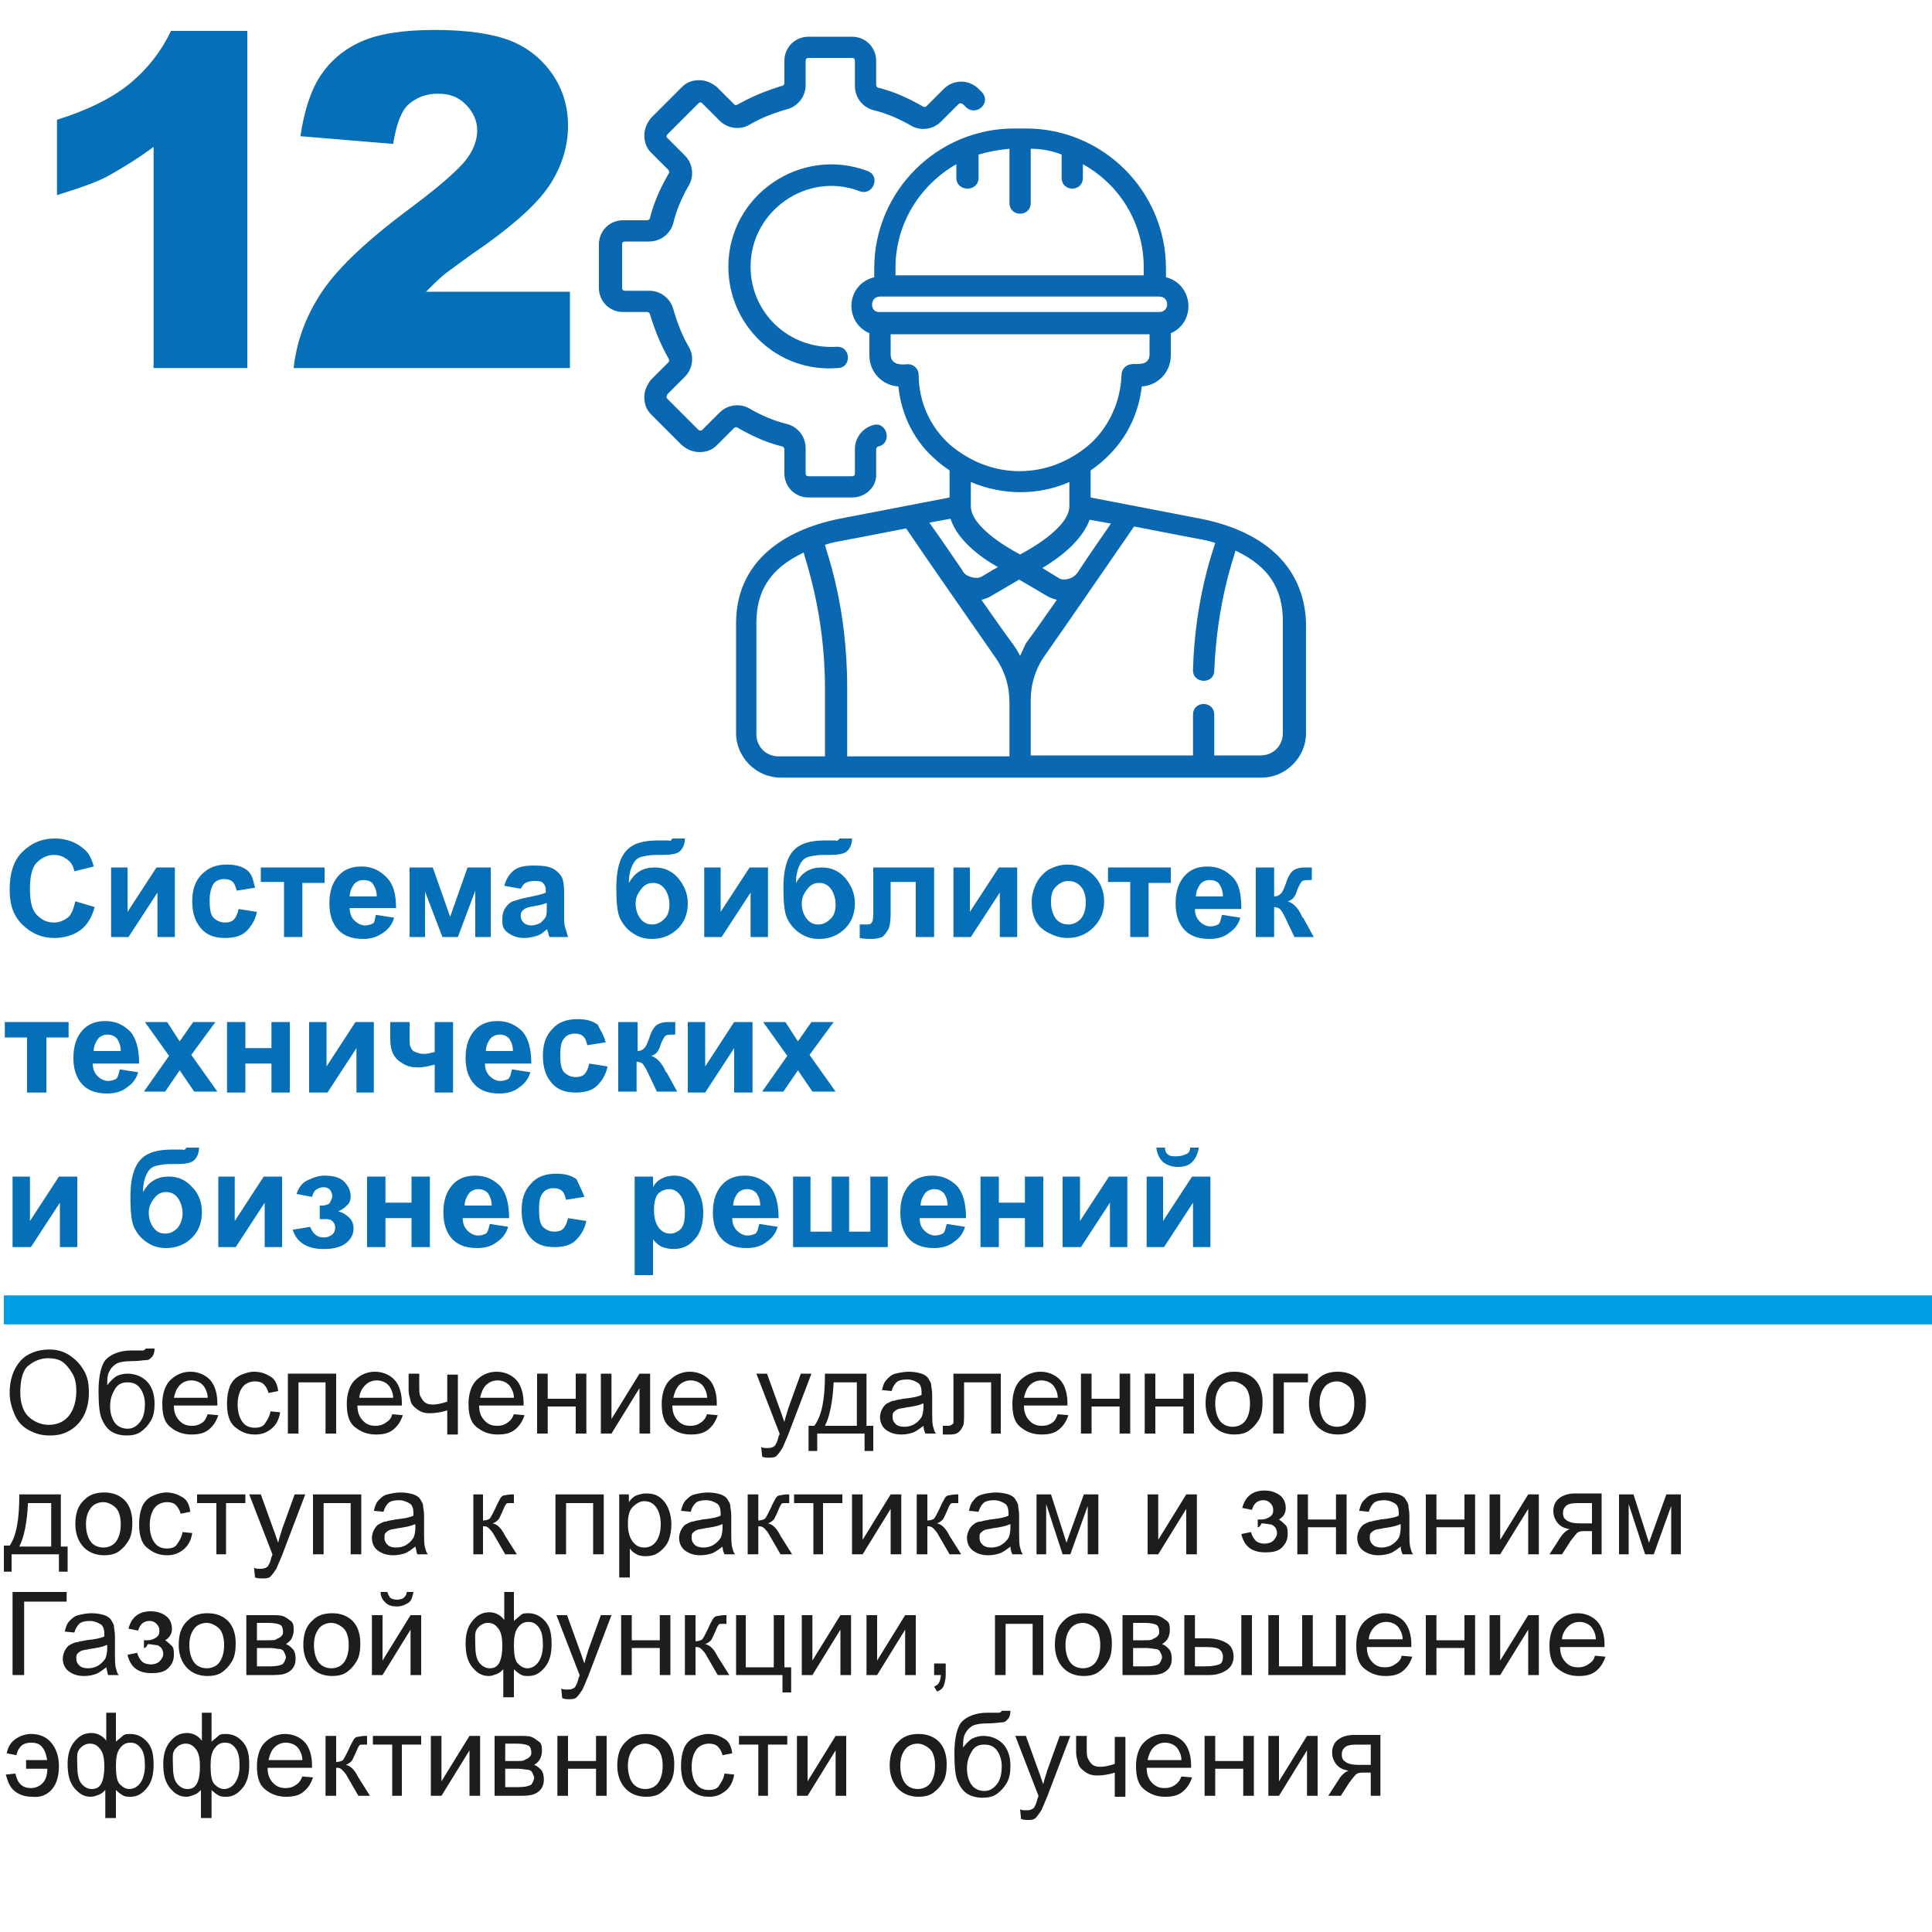 <?xml version="1.0" encoding="UTF-8"?> <!-- Generator: Adobe Illustrator 24.3.0, SVG Export Plug-In . SVG Version: 6.00 Build 0) --> <svg xmlns="http://www.w3.org/2000/svg" xmlns:xlink="http://www.w3.org/1999/xlink" id="Layer_1" x="0px" y="0px" viewBox="0 0 200 200" style="enable-background:new 0 0 200 200;" xml:space="preserve"> <style type="text/css"> .st0{fill:#0570B7;} .st1{fill:#1D1D1B;} .st2{fill:#009EE2;} .st3{fill:#0968B1;} </style> <g> <g> <path class="st0" d="M25.6,3.2v34.9h-9.7V15.2c-1.6,1.2-3.1,2.1-4.5,2.9s-3.3,1.4-5.5,2.1v-7.8c3.2-1,5.8-2.3,7.6-3.8 s3.2-3.3,4.2-5.4H25.6z"></path> <path class="st0" d="M59.1,38.1H30.4c0.3-2.8,1.3-5.5,3-8s4.8-5.4,9.4-8.8c2.8-2.1,4.6-3.7,5.4-4.7s1.2-2.1,1.2-3.1 c0-1-0.4-1.9-1.2-2.7s-1.7-1.1-2.9-1.1c-1.2,0-2.2,0.4-3,1.1S41,13,40.7,14.9l-9.6-0.8c0.4-2.7,1.1-4.8,2.1-6.3s2.4-2.7,4.2-3.5 s4.3-1.2,7.6-1.2c3.4,0,6,0.4,7.8,1.1s3.3,1.9,4.4,3.5s1.6,3.4,1.6,5.3c0,2.1-0.6,4.1-1.8,6s-3.5,4-6.7,6.3 c-1.9,1.3-3.2,2.3-3.9,2.8s-1.4,1.2-2.3,2.1h14.9V38.1z"></path> </g> <g> <path class="st1" d="M1,144.2c0-1.4,0.4-2.5,1.1-3.3s1.8-1.2,3-1.2c0.8,0,1.5,0.2,2.1,0.6s1.1,0.9,1.5,1.6s0.5,1.4,0.5,2.3 c0,0.9-0.2,1.7-0.5,2.3s-0.8,1.2-1.5,1.6s-1.3,0.5-2.1,0.5c-0.8,0-1.5-0.2-2.2-0.6s-1.1-0.9-1.4-1.6S1,145,1,144.2z M2.1,144.2 c0,1,0.3,1.9,0.8,2.4s1.3,0.9,2.1,0.9c0.9,0,1.6-0.3,2.1-0.9s0.8-1.5,0.8-2.6c0-0.7-0.1-1.3-0.4-1.8s-0.6-0.9-1-1.2 s-1-0.4-1.5-0.4c-0.8,0-1.5,0.3-2.1,0.8S2.1,143,2.1,144.2z"></path> <path class="st1" d="M15.1,139.6l0.9,0c0,0.4-0.1,0.7-0.3,0.9s-0.3,0.3-0.6,0.3s-0.7,0.1-1.3,0.1c-0.9,0-1.5,0.1-1.8,0.3 s-0.5,0.4-0.7,0.8s-0.2,0.8-0.2,1.4c0.3-0.4,0.6-0.7,0.9-0.9s0.8-0.3,1.2-0.3c0.8,0,1.5,0.3,2,0.8s0.8,1.3,0.8,2.3 c0,0.7-0.1,1.3-0.4,1.8s-0.6,0.8-1,1.1s-0.9,0.4-1.5,0.4c-0.7,0-1.3-0.2-1.7-0.5s-0.7-0.8-0.9-1.3s-0.3-1.4-0.3-2.8 c0-1.6,0.3-2.8,0.8-3.3s1.4-0.9,2.6-0.9c0.7,0,1.1,0,1.2,0S15,139.7,15.1,139.6z M15,145.3c0-0.6-0.2-1.2-0.5-1.6 s-0.7-0.6-1.3-0.6c-0.6,0-1,0.2-1.3,0.7s-0.5,1-0.5,1.8c0,0.7,0.2,1.3,0.5,1.7s0.8,0.6,1.3,0.6c0.5,0,0.9-0.2,1.3-0.7 S15,146,15,145.3z"></path> </g> <g> <path class="st1" d="M21.5,146.4l1.1,0.1c-0.2,0.6-0.5,1.1-1,1.5s-1.1,0.5-1.8,0.5c-0.9,0-1.6-0.3-2.2-0.8s-0.8-1.3-0.8-2.4 c0-1,0.3-1.9,0.8-2.4s1.2-0.9,2.1-0.9c0.8,0,1.5,0.3,2,0.8s0.8,1.4,0.8,2.4c0,0.1,0,0.2,0,0.3H18c0,0.7,0.2,1.2,0.6,1.6 s0.8,0.5,1.3,0.5c0.4,0,0.7-0.1,1-0.3S21.3,146.9,21.5,146.4z M18,144.7h3.5c0-0.5-0.2-0.9-0.4-1.2c-0.3-0.4-0.8-0.6-1.3-0.6 c-0.5,0-0.9,0.2-1.2,0.5S18.1,144.2,18,144.7z"></path> <path class="st1" d="M28,146.1l1,0.1c-0.1,0.7-0.4,1.3-0.9,1.7s-1,0.6-1.7,0.6c-0.9,0-1.5-0.3-2.1-0.8s-0.8-1.4-0.8-2.4 c0-0.7,0.1-1.3,0.3-1.8s0.6-0.9,1-1.1s1-0.4,1.5-0.4c0.7,0,1.2,0.2,1.7,0.5s0.7,0.8,0.8,1.5l-1,0.2c-0.1-0.4-0.3-0.7-0.5-0.9 s-0.5-0.3-0.9-0.3c-0.5,0-1,0.2-1.3,0.6s-0.5,1-0.5,1.8c0,0.8,0.2,1.4,0.5,1.8s0.7,0.6,1.3,0.6c0.4,0,0.8-0.1,1-0.4 S27.9,146.7,28,146.1z"></path> <path class="st1" d="M29.9,142.2h4.9v6.2h-1.1v-5.3h-2.8v5.3h-1.1V142.2z"></path> <path class="st1" d="M40.6,146.4l1.1,0.1c-0.2,0.6-0.5,1.1-1,1.5s-1.1,0.5-1.8,0.5c-0.9,0-1.6-0.3-2.2-0.8s-0.8-1.3-0.8-2.4 c0-1,0.3-1.9,0.8-2.4s1.2-0.9,2.1-0.9c0.8,0,1.5,0.3,2,0.8s0.8,1.4,0.8,2.4c0,0.1,0,0.2,0,0.3h-4.6c0,0.7,0.2,1.2,0.6,1.6 s0.8,0.5,1.3,0.5c0.4,0,0.7-0.1,1-0.3S40.5,146.9,40.6,146.4z M37.2,144.7h3.5c0-0.5-0.2-0.9-0.4-1.2c-0.3-0.4-0.8-0.6-1.3-0.6 c-0.5,0-0.9,0.2-1.2,0.5S37.2,144.2,37.2,144.7z"></path> </g> <g> <path class="st1" d="M42.3,142.2h1.1v1.2c0,0.5,0,0.9,0.1,1.1s0.2,0.4,0.4,0.6s0.5,0.3,0.9,0.3c0.4,0,0.9-0.1,1.5-0.3v-2.8h1.1 v6.2h-1.1v-2.5c-0.6,0.2-1.3,0.3-1.8,0.3c-0.5,0-0.9-0.1-1.3-0.4s-0.6-0.5-0.7-0.9s-0.2-0.7-0.2-1.1V142.2z"></path> <path class="st1" d="M53.2,146.4l1.1,0.1c-0.2,0.6-0.5,1.1-1,1.5s-1.1,0.5-1.8,0.5c-0.9,0-1.6-0.3-2.2-0.8s-0.8-1.3-0.8-2.4 c0-1,0.3-1.9,0.8-2.4s1.2-0.9,2.1-0.9c0.8,0,1.5,0.3,2,0.8s0.8,1.4,0.8,2.4c0,0.1,0,0.2,0,0.3h-4.6c0,0.7,0.2,1.2,0.6,1.6 s0.8,0.5,1.3,0.5c0.4,0,0.7-0.1,1-0.3S53,146.9,53.2,146.4z M49.7,144.7h3.5c0-0.5-0.2-0.9-0.4-1.2c-0.3-0.4-0.8-0.6-1.3-0.6 c-0.5,0-0.9,0.2-1.2,0.5S49.8,144.2,49.7,144.7z"></path> <path class="st1" d="M55.6,142.2h1.1v2.6h2.9v-2.6h1.1v6.2h-1.1v-2.8h-2.9v2.8h-1.1V142.2z"></path> <path class="st1" d="M62.2,142.2h1.1v4.7l2.9-4.7h1.1v6.2h-1.1v-4.7l-2.9,4.7h-1.1V142.2z"></path> <path class="st1" d="M73.2,146.4l1.1,0.1c-0.2,0.6-0.5,1.1-1,1.5s-1.1,0.5-1.8,0.5c-0.9,0-1.6-0.3-2.2-0.8s-0.8-1.3-0.8-2.4 c0-1,0.3-1.9,0.8-2.4s1.2-0.9,2.1-0.9c0.8,0,1.5,0.3,2,0.8s0.8,1.4,0.8,2.4c0,0.1,0,0.2,0,0.3h-4.6c0,0.7,0.2,1.2,0.6,1.6 s0.8,0.5,1.3,0.5c0.4,0,0.7-0.1,1-0.3S73,146.9,73.2,146.4z M69.7,144.7h3.5c0-0.5-0.2-0.9-0.4-1.2c-0.3-0.4-0.8-0.6-1.3-0.6 c-0.5,0-0.9,0.2-1.2,0.5S69.8,144.2,69.7,144.7z"></path> </g> <g> <path class="st1" d="M78.9,150.8l-0.1-1c0.2,0.1,0.4,0.1,0.6,0.1c0.2,0,0.4,0,0.6-0.1s0.3-0.2,0.3-0.3c0.1-0.1,0.2-0.4,0.3-0.8 c0-0.1,0.1-0.1,0.1-0.3l-2.4-6.2h1.1l1.3,3.6c0.2,0.5,0.3,0.9,0.5,1.4c0.1-0.5,0.3-1,0.4-1.4l1.3-3.6h1.1l-2.4,6.3 c-0.3,0.7-0.5,1.2-0.6,1.4c-0.2,0.3-0.4,0.6-0.6,0.8s-0.5,0.2-0.9,0.2C79.4,150.9,79.2,150.9,78.9,150.8z"></path> <path class="st1" d="M85.4,142.2h4.3v5.4h0.7v2.6h-0.9v-1.8h-4.9v1.8h-0.9v-2.6h0.6C85.1,146.5,85.4,144.8,85.4,142.2z M86.3,143.1c-0.1,2-0.4,3.5-0.9,4.5h3.3v-4.5H86.3z"></path> </g> <g> <path class="st1" d="M95.6,147.6c-0.4,0.3-0.8,0.6-1.1,0.7s-0.7,0.2-1.2,0.2c-0.7,0-1.2-0.2-1.6-0.5s-0.6-0.8-0.6-1.3 c0-0.3,0.1-0.6,0.2-0.8s0.3-0.5,0.5-0.6s0.5-0.3,0.8-0.3c0.2-0.1,0.5-0.1,0.9-0.2c0.9-0.1,1.5-0.2,1.9-0.4c0-0.1,0-0.2,0-0.3 c0-0.4-0.1-0.7-0.3-0.9c-0.3-0.2-0.7-0.4-1.2-0.4c-0.5,0-0.9,0.1-1.1,0.3s-0.4,0.5-0.5,0.9l-1-0.1c0.1-0.4,0.2-0.8,0.5-1.1 s0.5-0.5,0.9-0.6s0.9-0.2,1.4-0.2c0.5,0,1,0.1,1.3,0.2s0.6,0.3,0.7,0.5s0.3,0.4,0.3,0.7c0,0.2,0.1,0.5,0.1,1v1.4 c0,1,0,1.6,0.1,1.9s0.1,0.5,0.3,0.7h-1.1C95.7,148.2,95.6,147.9,95.6,147.6z M95.5,145.3c-0.4,0.2-1,0.3-1.7,0.4 c-0.4,0.1-0.7,0.1-0.9,0.2s-0.3,0.2-0.4,0.3s-0.1,0.3-0.1,0.5c0,0.3,0.1,0.5,0.3,0.7s0.5,0.3,0.9,0.3c0.4,0,0.8-0.1,1.1-0.3 s0.5-0.4,0.7-0.7c0.1-0.2,0.2-0.6,0.2-1.1V145.3z"></path> <path class="st1" d="M98.7,142.2h4.9v6.2h-1v-5.3h-2.8v3.1c0,0.7,0,1.2-0.1,1.4s-0.2,0.4-0.4,0.6s-0.5,0.3-0.9,0.3 c-0.2,0-0.5,0-0.8,0v-0.9H98c0.2,0,0.4,0,0.5-0.1s0.2-0.1,0.2-0.2s0-0.4,0-1V142.2z"></path> <path class="st1" d="M109.5,146.4l1.1,0.1c-0.2,0.6-0.5,1.1-1,1.5s-1.1,0.5-1.8,0.5c-0.9,0-1.6-0.3-2.2-0.8s-0.8-1.3-0.8-2.4 c0-1,0.3-1.9,0.8-2.4s1.2-0.9,2.1-0.9c0.8,0,1.5,0.3,2,0.8s0.8,1.4,0.8,2.4c0,0.1,0,0.2,0,0.3H106c0,0.7,0.2,1.2,0.6,1.6 s0.8,0.5,1.3,0.5c0.4,0,0.7-0.1,1-0.3S109.3,146.9,109.5,146.4z M106,144.7h3.5c0-0.5-0.2-0.9-0.4-1.2c-0.3-0.4-0.8-0.6-1.3-0.6 c-0.5,0-0.9,0.2-1.2,0.5S106.1,144.2,106,144.7z"></path> <path class="st1" d="M111.9,142.2h1.1v2.6h2.9v-2.6h1.1v6.2h-1.1v-2.8H113v2.8h-1.1V142.2z"></path> <path class="st1" d="M118.5,142.2h1.1v2.6h2.9v-2.6h1.1v6.2h-1.1v-2.8h-2.9v2.8h-1.1V142.2z"></path> <path class="st1" d="M124.8,145.3c0-1.2,0.3-2,1-2.6c0.5-0.5,1.2-0.7,2-0.7c0.9,0,1.6,0.3,2.1,0.8s0.8,1.3,0.8,2.3 c0,0.8-0.1,1.4-0.4,1.9s-0.6,0.8-1,1.1s-1,0.4-1.5,0.4c-0.9,0-1.6-0.3-2.1-0.8S124.8,146.4,124.8,145.3z M125.8,145.3 c0,0.8,0.2,1.4,0.5,1.8s0.8,0.6,1.3,0.6c0.5,0,1-0.2,1.3-0.6s0.5-1,0.5-1.8c0-0.8-0.2-1.4-0.5-1.7s-0.8-0.6-1.3-0.6 c-0.5,0-1,0.2-1.3,0.6S125.8,144.5,125.8,145.3z"></path> <path class="st1" d="M131.8,142.2h3.6v0.9h-2.5v5.3h-1.1V142.2z"></path> </g> <g> <path class="st1" d="M135.5,145.3c0-1.2,0.3-2,1-2.6c0.5-0.5,1.2-0.7,2-0.7c0.9,0,1.6,0.3,2.1,0.8s0.8,1.3,0.8,2.3 c0,0.8-0.1,1.4-0.4,1.9s-0.6,0.8-1,1.1s-1,0.4-1.5,0.4c-0.9,0-1.6-0.3-2.1-0.8S135.5,146.4,135.5,145.3z M136.6,145.3 c0,0.8,0.2,1.4,0.5,1.8s0.8,0.6,1.3,0.6c0.5,0,1-0.2,1.3-0.6s0.5-1,0.5-1.8c0-0.8-0.2-1.4-0.5-1.7s-0.8-0.6-1.3-0.6 c-0.5,0-1,0.2-1.3,0.6S136.6,144.5,136.6,145.3z"></path> </g> <g> <path class="st1" d="M2,154.7h4.3v5.4H7v2.6H6.1v-1.8H1.2v1.8H0.4V160h0.6C1.7,159,2,157.3,2,154.7z M2.9,155.6 c-0.1,2-0.4,3.5-0.9,4.5h3.3v-4.5H2.9z"></path> <path class="st1" d="M7.8,157.8c0-1.2,0.3-2,1-2.6c0.5-0.5,1.2-0.7,2-0.7c0.9,0,1.6,0.3,2.1,0.8s0.8,1.3,0.8,2.3 c0,0.8-0.1,1.4-0.4,1.9s-0.6,0.8-1,1.1s-1,0.4-1.5,0.4c-0.9,0-1.6-0.3-2.1-0.8S7.8,158.9,7.8,157.8z M8.9,157.8 c0,0.8,0.2,1.4,0.5,1.8s0.8,0.6,1.3,0.6c0.5,0,1-0.2,1.3-0.6s0.5-1,0.5-1.8c0-0.8-0.2-1.4-0.5-1.7s-0.8-0.6-1.3-0.6 c-0.5,0-1,0.2-1.3,0.6S8.9,157,8.9,157.8z"></path> <path class="st1" d="M18.9,158.6l1,0.1c-0.1,0.7-0.4,1.3-0.9,1.7s-1,0.6-1.7,0.6c-0.9,0-1.5-0.3-2.1-0.8s-0.8-1.4-0.8-2.4 c0-0.7,0.1-1.3,0.3-1.8s0.6-0.9,1-1.1s1-0.4,1.5-0.4c0.7,0,1.2,0.2,1.7,0.5s0.7,0.8,0.8,1.5l-1,0.2c-0.1-0.4-0.3-0.7-0.5-0.9 s-0.5-0.3-0.9-0.3c-0.5,0-1,0.2-1.3,0.6s-0.5,1-0.5,1.8c0,0.8,0.2,1.4,0.5,1.8s0.7,0.6,1.3,0.6c0.4,0,0.8-0.1,1-0.4 S18.8,159.2,18.9,158.6z"></path> <path class="st1" d="M20.3,154.7h5.1v0.9h-2v5.3h-1v-5.3h-2V154.7z"></path> </g> <g> <path class="st1" d="M26.4,163.3l-0.1-1c0.2,0.1,0.4,0.1,0.6,0.1c0.2,0,0.4,0,0.6-0.1s0.3-0.2,0.3-0.3c0.1-0.1,0.2-0.4,0.3-0.8 c0-0.1,0.1-0.1,0.1-0.3l-2.4-6.2H27l1.3,3.6c0.2,0.5,0.3,0.9,0.5,1.4c0.1-0.5,0.3-1,0.4-1.4l1.3-3.6h1.1l-2.4,6.3 c-0.3,0.7-0.5,1.2-0.6,1.4c-0.2,0.3-0.4,0.6-0.6,0.8s-0.5,0.2-0.9,0.2C26.9,163.4,26.7,163.4,26.4,163.3z"></path> <path class="st1" d="M32.5,154.7h4.9v6.2h-1.1v-5.3h-2.8v5.3h-1.1V154.7z"></path> <path class="st1" d="M43,160.1c-0.4,0.3-0.8,0.6-1.1,0.7s-0.7,0.2-1.2,0.2c-0.7,0-1.2-0.2-1.6-0.5s-0.6-0.8-0.6-1.3 c0-0.3,0.1-0.6,0.2-0.8s0.3-0.5,0.5-0.6s0.5-0.3,0.8-0.3c0.2-0.1,0.5-0.1,0.9-0.2c0.9-0.1,1.5-0.2,1.9-0.4c0-0.1,0-0.2,0-0.3 c0-0.4-0.1-0.7-0.3-0.9c-0.3-0.2-0.7-0.4-1.2-0.4c-0.5,0-0.9,0.1-1.1,0.3s-0.4,0.5-0.5,0.9l-1-0.1c0.1-0.4,0.2-0.8,0.5-1.1 s0.5-0.5,0.9-0.6s0.9-0.2,1.4-0.2c0.5,0,1,0.1,1.3,0.2s0.6,0.3,0.7,0.5s0.3,0.4,0.3,0.7c0,0.2,0.1,0.5,0.1,1v1.4 c0,1,0,1.6,0.1,1.9s0.1,0.5,0.3,0.7h-1.1C43.1,160.7,43.1,160.4,43,160.1z M42.9,157.8c-0.4,0.2-1,0.3-1.7,0.4 c-0.4,0.1-0.7,0.1-0.9,0.2s-0.3,0.2-0.4,0.3s-0.1,0.3-0.1,0.5c0,0.3,0.1,0.5,0.3,0.7s0.5,0.3,0.9,0.3c0.4,0,0.8-0.1,1.1-0.3 s0.5-0.4,0.7-0.7c0.1-0.2,0.2-0.6,0.2-1.1V157.8z"></path> <path class="st1" d="M49,154.7H50v2.7c0.3,0,0.6-0.1,0.7-0.2s0.3-0.5,0.6-1.1c0.2-0.5,0.4-0.8,0.5-1s0.3-0.3,0.4-0.3 s0.4-0.1,0.8-0.1h0.2v0.9l-0.3,0c-0.3,0-0.5,0-0.5,0.1c-0.1,0.1-0.2,0.3-0.4,0.8c-0.2,0.4-0.3,0.7-0.4,0.8s-0.3,0.3-0.6,0.4 c0.5,0.1,0.9,0.5,1.3,1.3l1.2,1.9h-1.2l-1.1-1.9c-0.2-0.4-0.4-0.6-0.6-0.8S50.3,158,50,158v2.9H49V154.7z"></path> <path class="st1" d="M57.6,154.7h4.9v6.2h-1.1v-5.3h-2.8v5.3h-1.1V154.7z"></path> <path class="st1" d="M64.1,163.3v-8.6h1v0.8c0.2-0.3,0.5-0.6,0.8-0.7s0.6-0.2,1-0.2c0.5,0,1,0.1,1.4,0.4s0.7,0.7,0.9,1.2 s0.3,1,0.3,1.6c0,0.6-0.1,1.2-0.3,1.7s-0.6,0.9-1,1.2s-0.9,0.4-1.4,0.4c-0.4,0-0.7-0.1-0.9-0.2s-0.5-0.3-0.7-0.6v3H64.1z M65,157.8c0,0.8,0.2,1.4,0.5,1.8s0.7,0.6,1.2,0.6c0.5,0,0.9-0.2,1.2-0.6s0.5-1,0.5-1.8c0-0.8-0.2-1.4-0.5-1.8s-0.7-0.6-1.2-0.6 c-0.4,0-0.8,0.2-1.2,0.6S65,157,65,157.8z"></path> <path class="st1" d="M74.8,160.1c-0.4,0.3-0.8,0.6-1.1,0.7s-0.7,0.2-1.2,0.2c-0.7,0-1.2-0.2-1.6-0.5s-0.6-0.8-0.6-1.3 c0-0.3,0.1-0.6,0.2-0.8s0.3-0.5,0.5-0.6s0.5-0.3,0.8-0.3c0.2-0.1,0.5-0.1,0.9-0.2c0.9-0.1,1.5-0.2,1.9-0.4c0-0.1,0-0.2,0-0.3 c0-0.4-0.1-0.7-0.3-0.9c-0.3-0.2-0.7-0.4-1.2-0.4c-0.5,0-0.9,0.1-1.1,0.3s-0.4,0.5-0.5,0.9l-1-0.1c0.1-0.4,0.2-0.8,0.5-1.1 s0.5-0.5,0.9-0.6s0.9-0.2,1.4-0.2c0.5,0,1,0.1,1.3,0.2s0.6,0.3,0.7,0.5s0.3,0.4,0.3,0.7c0,0.2,0.1,0.5,0.1,1v1.4 c0,1,0,1.6,0.1,1.9s0.1,0.5,0.3,0.7H75C74.9,160.7,74.8,160.4,74.8,160.1z M74.7,157.8c-0.4,0.2-1,0.3-1.7,0.4 c-0.4,0.1-0.7,0.1-0.9,0.2s-0.3,0.2-0.4,0.3s-0.1,0.3-0.1,0.5c0,0.3,0.1,0.5,0.3,0.7s0.5,0.3,0.9,0.3c0.4,0,0.8-0.1,1.1-0.3 s0.5-0.4,0.7-0.7c0.1-0.2,0.2-0.6,0.2-1.1V157.8z"></path> <path class="st1" d="M77.4,154.7h1.1v2.7c0.3,0,0.6-0.1,0.7-0.2s0.3-0.5,0.6-1.1c0.2-0.5,0.4-0.8,0.5-1s0.3-0.3,0.4-0.3 s0.4-0.1,0.8-0.1h0.2v0.9l-0.3,0c-0.3,0-0.5,0-0.5,0.1c-0.1,0.1-0.2,0.3-0.4,0.8c-0.2,0.4-0.3,0.7-0.4,0.8s-0.3,0.3-0.6,0.4 c0.5,0.1,0.9,0.5,1.3,1.3l1.2,1.9h-1.2l-1.1-1.9c-0.2-0.4-0.4-0.6-0.6-0.8s-0.4-0.2-0.6-0.2v2.9h-1.1V154.7z"></path> <path class="st1" d="M82.1,154.7h5.1v0.9h-2v5.3h-1v-5.3h-2V154.7z"></path> <path class="st1" d="M88.2,154.7h1.1v4.7l2.9-4.7h1.1v6.2h-1.1v-4.7l-2.9,4.7h-1.1V154.7z"></path> <path class="st1" d="M94.9,154.7h1.1v2.7c0.3,0,0.6-0.1,0.7-0.2s0.3-0.5,0.6-1.1c0.2-0.5,0.4-0.8,0.5-1s0.3-0.3,0.4-0.3 s0.4-0.1,0.8-0.1h0.2v0.9l-0.3,0c-0.3,0-0.5,0-0.5,0.1c-0.1,0.1-0.2,0.3-0.4,0.8c-0.2,0.4-0.3,0.7-0.4,0.8s-0.3,0.3-0.6,0.4 c0.5,0.1,0.9,0.5,1.3,1.3l1.2,1.9h-1.2l-1.1-1.9c-0.2-0.4-0.4-0.6-0.6-0.8s-0.4-0.2-0.6-0.2v2.9h-1.1V154.7z"></path> </g> <g> <path class="st1" d="M104.6,160.1c-0.4,0.3-0.8,0.6-1.1,0.7s-0.7,0.2-1.2,0.2c-0.7,0-1.2-0.2-1.6-0.5c-0.4-0.3-0.6-0.8-0.6-1.3 c0-0.3,0.1-0.6,0.2-0.8s0.3-0.5,0.5-0.6c0.2-0.2,0.5-0.3,0.8-0.3c0.2-0.1,0.5-0.1,0.9-0.2c0.9-0.1,1.5-0.2,1.9-0.4 c0-0.1,0-0.2,0-0.3c0-0.4-0.1-0.7-0.3-0.9c-0.3-0.2-0.7-0.4-1.2-0.4c-0.5,0-0.9,0.1-1.1,0.3s-0.4,0.5-0.5,0.9l-1-0.1 c0.1-0.4,0.2-0.8,0.5-1.1c0.2-0.3,0.5-0.5,0.9-0.6s0.9-0.2,1.4-0.2c0.5,0,1,0.1,1.3,0.2s0.6,0.3,0.7,0.5s0.3,0.4,0.3,0.7 c0,0.2,0.1,0.5,0.1,1v1.4c0,1,0,1.6,0.1,1.9s0.1,0.5,0.3,0.7h-1.1C104.7,160.7,104.6,160.4,104.6,160.1z M104.5,157.8 c-0.4,0.2-1,0.3-1.7,0.4c-0.4,0.1-0.7,0.1-0.9,0.2s-0.3,0.2-0.4,0.3s-0.1,0.3-0.1,0.5c0,0.3,0.1,0.5,0.3,0.7s0.5,0.3,0.9,0.3 c0.4,0,0.8-0.1,1.1-0.3s0.5-0.4,0.7-0.7c0.1-0.2,0.2-0.6,0.2-1.1V157.8z"></path> <path class="st1" d="M107.2,154.7h1.6l1.6,5l1.8-5h1.5v6.2h-1.1v-5l-1.8,5H110l-1.7-5.2v5.2h-1V154.7z"></path> <path class="st1" d="M118.8,154.7h1.1v4.7l2.9-4.7h1.1v6.2h-1.1v-4.7l-2.9,4.7h-1.1V154.7z"></path> <path class="st1" d="M130.2,158.1v-0.8c0.4,0,0.7,0,0.9-0.1s0.3-0.1,0.5-0.3s0.2-0.4,0.2-0.6c0-0.3-0.1-0.5-0.3-0.7 s-0.4-0.3-0.7-0.3c-0.6,0-1,0.3-1.2,1l-1-0.2c0.3-1.2,1.1-1.8,2.3-1.8c0.7,0,1.2,0.2,1.6,0.5s0.6,0.8,0.6,1.3 c0,0.5-0.2,0.9-0.7,1.2c0.3,0.2,0.5,0.4,0.7,0.6s0.2,0.6,0.2,0.9c0,0.6-0.2,1-0.6,1.4s-1,0.5-1.7,0.5c-1.4,0-2.2-0.6-2.5-1.9 l1-0.2c0.1,0.4,0.3,0.7,0.5,0.9s0.6,0.3,0.9,0.3s0.7-0.1,0.9-0.3s0.4-0.5,0.4-0.8c0-0.2-0.1-0.5-0.2-0.6s-0.3-0.3-0.5-0.3 s-0.5-0.1-0.9-0.1C130.4,158.1,130.3,158.1,130.2,158.1z"></path> <path class="st1" d="M134.3,154.7h1.1v2.6h2.9v-2.6h1.1v6.2h-1.1v-2.8h-2.9v2.8h-1.1V154.7z"></path> <path class="st1" d="M145,160.1c-0.4,0.3-0.8,0.6-1.1,0.7s-0.7,0.2-1.2,0.2c-0.7,0-1.2-0.2-1.6-0.5s-0.6-0.8-0.6-1.3 c0-0.3,0.1-0.6,0.2-0.8s0.3-0.5,0.5-0.6s0.5-0.3,0.8-0.3c0.2-0.1,0.5-0.1,0.9-0.2c0.9-0.1,1.5-0.2,1.9-0.4c0-0.1,0-0.2,0-0.3 c0-0.4-0.1-0.7-0.3-0.9c-0.3-0.2-0.7-0.4-1.2-0.4c-0.5,0-0.9,0.1-1.1,0.3s-0.4,0.5-0.5,0.9l-1-0.1c0.1-0.4,0.2-0.8,0.5-1.1 s0.5-0.5,0.9-0.6s0.9-0.2,1.4-0.2c0.5,0,1,0.1,1.3,0.2s0.6,0.3,0.7,0.5s0.3,0.4,0.3,0.7c0,0.2,0.1,0.5,0.1,1v1.4 c0,1,0,1.6,0.1,1.9s0.1,0.5,0.3,0.7h-1.1C145.1,160.7,145,160.4,145,160.1z M144.9,157.8c-0.4,0.2-1,0.3-1.7,0.4 c-0.4,0.1-0.7,0.1-0.9,0.2s-0.3,0.2-0.4,0.3s-0.1,0.3-0.1,0.5c0,0.3,0.1,0.5,0.3,0.7s0.5,0.3,0.9,0.3c0.4,0,0.8-0.1,1.1-0.3 s0.5-0.4,0.7-0.7c0.1-0.2,0.2-0.6,0.2-1.1V157.8z"></path> <path class="st1" d="M147.6,154.7h1.1v2.6h2.9v-2.6h1.1v6.2h-1.1v-2.8h-2.9v2.8h-1.1V154.7z"></path> <path class="st1" d="M154.2,154.7h1.1v4.7l2.9-4.7h1.1v6.2h-1.1v-4.7l-2.9,4.7h-1.1V154.7z"></path> <path class="st1" d="M165.8,154.7v6.2h-1v-2.4h-0.6c-0.4,0-0.6,0-0.8,0.1s-0.4,0.4-0.8,0.9l-0.9,1.4h-1.3l1.1-1.7 c0.3-0.5,0.7-0.8,1-0.9c-0.6-0.1-1-0.3-1.3-0.7s-0.4-0.8-0.4-1.2c0-0.5,0.2-1,0.6-1.3s0.9-0.5,1.7-0.5H165.8z M164.8,155.6h-1.5 c-0.6,0-1,0.1-1.2,0.3s-0.3,0.4-0.3,0.7c0,0.4,0.1,0.6,0.4,0.8s0.7,0.3,1.4,0.3h1.2V155.6z"></path> <path class="st1" d="M167.5,154.7h1.6l1.6,5l1.8-5h1.5v6.2H173v-5l-1.8,5h-0.9l-1.7-5.2v5.2h-1V154.7z"></path> </g> <g> <path class="st1" d="M1.3,164.8h5.6v1H2.5v7.6H1.3V164.8z"></path> <path class="st1" d="M11,172.6c-0.4,0.3-0.8,0.6-1.1,0.7s-0.7,0.2-1.2,0.2c-0.7,0-1.2-0.2-1.6-0.5s-0.6-0.8-0.6-1.3 c0-0.3,0.1-0.6,0.2-0.8s0.3-0.5,0.5-0.6s0.5-0.3,0.8-0.3c0.2-0.1,0.5-0.1,0.9-0.2c0.9-0.1,1.5-0.2,1.9-0.4c0-0.1,0-0.2,0-0.3 c0-0.4-0.1-0.7-0.3-0.9c-0.3-0.2-0.7-0.4-1.2-0.4c-0.5,0-0.9,0.1-1.1,0.3s-0.4,0.5-0.5,0.9l-1-0.1c0.1-0.4,0.2-0.8,0.5-1.1 s0.5-0.5,0.9-0.6s0.9-0.2,1.4-0.2c0.5,0,1,0.1,1.3,0.2s0.6,0.3,0.7,0.5s0.3,0.4,0.3,0.7c0,0.2,0.1,0.5,0.1,1v1.4 c0,1,0,1.6,0.1,1.9s0.1,0.5,0.3,0.7h-1.1C11.1,173.2,11.1,172.9,11,172.6z M11,170.3c-0.4,0.2-1,0.3-1.7,0.4 c-0.4,0.1-0.7,0.1-0.9,0.2s-0.3,0.2-0.4,0.3s-0.1,0.3-0.1,0.5c0,0.3,0.1,0.5,0.3,0.7s0.5,0.3,0.9,0.3c0.4,0,0.8-0.1,1.1-0.3 s0.5-0.4,0.7-0.7c0.1-0.2,0.2-0.6,0.2-1.1V170.3z"></path> </g> <g> <path class="st1" d="M14.9,170.6v-0.8c0.4,0,0.7,0,0.9-0.1s0.3-0.1,0.5-0.3s0.2-0.4,0.2-0.6c0-0.3-0.1-0.5-0.3-0.7 s-0.4-0.3-0.7-0.3c-0.6,0-1,0.3-1.2,1l-1-0.2c0.3-1.2,1.1-1.8,2.3-1.8c0.7,0,1.2,0.2,1.6,0.5s0.6,0.8,0.6,1.3 c0,0.5-0.2,0.9-0.7,1.2c0.3,0.2,0.5,0.4,0.7,0.6s0.2,0.6,0.2,0.9c0,0.6-0.2,1-0.6,1.4s-1,0.5-1.7,0.5c-1.4,0-2.2-0.6-2.5-1.9 l1-0.2c0.1,0.4,0.3,0.7,0.5,0.9s0.6,0.3,0.9,0.3s0.7-0.1,0.9-0.3s0.4-0.5,0.4-0.8c0-0.2-0.1-0.5-0.2-0.6s-0.3-0.3-0.5-0.3 s-0.5-0.1-0.9-0.1C15.1,170.6,15,170.6,14.9,170.6z"></path> <path class="st1" d="M18.5,170.3c0-1.2,0.3-2,1-2.6c0.5-0.5,1.2-0.7,2-0.7c0.9,0,1.6,0.3,2.1,0.8s0.8,1.3,0.8,2.3 c0,0.8-0.1,1.4-0.4,1.9s-0.6,0.8-1,1.1s-1,0.4-1.5,0.4c-0.9,0-1.6-0.3-2.1-0.8S18.5,171.4,18.5,170.3z M19.6,170.3 c0,0.8,0.2,1.4,0.5,1.8s0.8,0.6,1.3,0.6c0.5,0,1-0.2,1.3-0.6s0.5-1,0.5-1.8c0-0.8-0.2-1.4-0.5-1.7s-0.8-0.6-1.3-0.6 c-0.5,0-1,0.2-1.3,0.6S19.6,169.5,19.6,170.3z"></path> </g> <g> <path class="st1" d="M25.6,167.2H28c0.6,0,1,0,1.3,0.1s0.5,0.3,0.8,0.5s0.3,0.6,0.3,1c0,0.3-0.1,0.6-0.2,0.8s-0.3,0.4-0.6,0.6 c0.3,0.1,0.5,0.3,0.7,0.5s0.3,0.6,0.3,1c0,0.6-0.2,1-0.6,1.3s-0.9,0.4-1.7,0.4h-2.8V167.2z M26.6,169.8h1.1c0.4,0,0.8,0,0.9-0.1 s0.3-0.1,0.5-0.3s0.2-0.3,0.2-0.5c0-0.3-0.1-0.6-0.3-0.7s-0.6-0.2-1.2-0.2h-1.2V169.8z M26.6,172.5H28c0.6,0,1-0.1,1.2-0.2 s0.3-0.4,0.4-0.7c0-0.2-0.1-0.4-0.2-0.6s-0.3-0.3-0.5-0.3s-0.5-0.1-1-0.1h-1.3V172.5z"></path> <path class="st1" d="M31.4,170.3c0-1.2,0.3-2,1-2.6c0.5-0.5,1.2-0.7,2-0.7c0.9,0,1.6,0.3,2.1,0.8s0.8,1.3,0.8,2.3 c0,0.8-0.1,1.4-0.4,1.9s-0.6,0.8-1,1.1s-1,0.4-1.5,0.4c-0.9,0-1.6-0.3-2.1-0.8S31.4,171.4,31.4,170.3z M32.5,170.3 c0,0.8,0.2,1.4,0.5,1.8s0.8,0.6,1.3,0.6c0.5,0,1-0.2,1.3-0.6s0.5-1,0.5-1.8c0-0.8-0.2-1.4-0.5-1.7s-0.8-0.6-1.3-0.6 c-0.5,0-1,0.2-1.3,0.6S32.5,169.5,32.5,170.3z"></path> </g> <g> <path class="st1" d="M38.5,167.2h1.1v4.7l2.9-4.7h1.1v6.2h-1.1v-4.7l-2.9,4.7h-1.1V167.2z M42.1,164.8h0.7 c-0.1,0.5-0.2,0.9-0.5,1.1s-0.7,0.4-1.2,0.4c-0.5,0-0.9-0.1-1.2-0.4s-0.5-0.6-0.5-1.1h0.7c0.1,0.3,0.2,0.5,0.3,0.6 s0.4,0.2,0.7,0.2c0.3,0,0.6-0.1,0.7-0.2S42.1,165.1,42.1,164.8z"></path> </g> <g> <path class="st1" d="M52.1,164.8h1.1v3c0.2-0.2,0.5-0.4,0.7-0.6s0.5-0.2,0.8-0.2c0.7,0,1.3,0.3,1.8,0.9s0.6,1.4,0.6,2.3 c0,1-0.2,1.8-0.7,2.4s-1,0.9-1.7,0.9c-0.2,0-0.5,0-0.7-0.1s-0.5-0.3-0.8-0.6v2.9h-1.1v-2.9c-0.2,0.2-0.4,0.4-0.7,0.5 s-0.5,0.2-0.8,0.2c-0.7,0-1.2-0.3-1.7-0.9s-0.7-1.4-0.7-2.5c0-0.9,0.2-1.7,0.7-2.3s1-0.9,1.8-0.9c0.3,0,0.6,0.1,0.8,0.2 s0.5,0.3,0.7,0.6V164.8z M49.2,170.2c0,0.9,0.1,1.5,0.4,1.9s0.7,0.6,1.1,0.6c0.5,0,0.8-0.2,1-0.6s0.3-1,0.3-1.7 c0-0.8-0.1-1.4-0.4-1.8s-0.6-0.6-1.1-0.6c-0.4,0-0.8,0.2-1.1,0.6S49.2,169.5,49.2,170.2z M53.2,170.3c0,0.9,0.1,1.6,0.4,1.9 s0.6,0.5,1,0.5c0.4,0,0.8-0.2,1.1-0.6s0.5-1,0.5-1.8c0-0.8-0.1-1.4-0.4-1.8s-0.6-0.6-1.1-0.6c-0.5,0-0.8,0.2-1.1,0.6 S53.2,169.5,53.2,170.3z"></path> <path class="st1" d="M58.2,175.8l-0.1-1c0.2,0.1,0.4,0.1,0.6,0.1c0.2,0,0.4,0,0.6-0.1s0.3-0.2,0.3-0.3c0.1-0.1,0.2-0.4,0.3-0.8 c0-0.1,0.1-0.1,0.1-0.3l-2.4-6.2h1.1l1.3,3.6c0.2,0.5,0.3,0.9,0.5,1.4c0.1-0.5,0.3-1,0.4-1.4l1.3-3.6h1.1l-2.4,6.3 c-0.3,0.7-0.5,1.2-0.6,1.4c-0.2,0.3-0.4,0.6-0.6,0.8s-0.5,0.2-0.9,0.2C58.7,175.9,58.5,175.9,58.2,175.8z"></path> </g> <g> <path class="st1" d="M64.3,167.2h1.1v2.6h2.9v-2.6h1.1v6.2h-1.1v-2.8h-2.9v2.8h-1.1V167.2z"></path> <path class="st1" d="M70.9,167.2h1.1v2.7c0.3,0,0.6-0.1,0.7-0.2s0.3-0.5,0.6-1.1c0.2-0.5,0.4-0.8,0.5-1s0.3-0.3,0.4-0.3 s0.4-0.1,0.8-0.1h0.2v0.9l-0.3,0c-0.3,0-0.5,0-0.5,0.1c-0.1,0.1-0.2,0.3-0.4,0.8c-0.2,0.4-0.3,0.7-0.4,0.8s-0.3,0.3-0.6,0.4 c0.5,0.1,0.9,0.5,1.3,1.3l1.2,1.9h-1.2l-1.1-1.9c-0.2-0.4-0.4-0.6-0.6-0.8s-0.4-0.2-0.6-0.2v2.9h-1.1V167.2z"></path> <path class="st1" d="M76.1,167.2h1.1v5.4h2.9v-5.4h1.1v5.4h0.7v2.6H81v-1.8h-4.8V167.2z"></path> <path class="st1" d="M83,167.2h1.1v4.7l2.9-4.7h1.1v6.2h-1.1v-4.7l-2.9,4.7H83V167.2z"></path> <path class="st1" d="M89.7,167.2h1.1v4.7l2.9-4.7h1.1v6.2h-1.1v-4.7l-2.9,4.7h-1.1V167.2z"></path> <path class="st1" d="M96.7,173.4v-1.2h1.2v1.2c0,0.4-0.1,0.8-0.2,1.1s-0.4,0.5-0.7,0.6l-0.3-0.5c0.2-0.1,0.4-0.2,0.5-0.4 s0.2-0.5,0.2-0.8H96.7z"></path> <path class="st1" d="M103.1,167.2h4.9v6.2h-1.1v-5.3h-2.8v5.3h-1.1V167.2z"></path> <path class="st1" d="M109.2,170.3c0-1.2,0.3-2,1-2.6c0.5-0.5,1.2-0.7,2-0.7c0.9,0,1.6,0.3,2.1,0.8s0.8,1.3,0.8,2.3 c0,0.8-0.1,1.4-0.4,1.9s-0.6,0.8-1,1.1s-1,0.4-1.5,0.4c-0.9,0-1.6-0.3-2.1-0.8S109.2,171.4,109.2,170.3z M110.3,170.3 c0,0.8,0.2,1.4,0.5,1.8s0.8,0.6,1.3,0.6c0.5,0,1-0.2,1.3-0.6s0.5-1,0.5-1.8c0-0.8-0.2-1.4-0.5-1.7s-0.8-0.6-1.3-0.6 c-0.5,0-1,0.2-1.3,0.6S110.3,169.5,110.3,170.3z"></path> <path class="st1" d="M116.3,167.2h2.4c0.6,0,1,0,1.3,0.1s0.5,0.3,0.8,0.5s0.3,0.6,0.3,1c0,0.3-0.1,0.6-0.2,0.8s-0.3,0.4-0.6,0.6 c0.3,0.1,0.5,0.3,0.7,0.5s0.3,0.6,0.3,1c0,0.6-0.2,1-0.6,1.3s-0.9,0.4-1.7,0.4h-2.8V167.2z M117.3,169.8h1.1c0.4,0,0.8,0,0.9-0.1 s0.3-0.1,0.5-0.3s0.2-0.3,0.2-0.5c0-0.3-0.1-0.6-0.3-0.7s-0.6-0.2-1.2-0.2h-1.2V169.8z M117.3,172.5h1.4c0.6,0,1-0.1,1.2-0.2 s0.3-0.4,0.4-0.7c0-0.2-0.1-0.4-0.2-0.6s-0.3-0.3-0.5-0.3s-0.5-0.1-1-0.1h-1.3V172.5z"></path> <path class="st1" d="M122.6,167.2h1.1v2.4h1.3c0.9,0,1.5,0.2,2,0.5s0.7,0.8,0.7,1.4c0,0.5-0.2,1-0.6,1.3s-1,0.6-1.9,0.6h-2.6 V167.2z M123.7,172.5h1.1c0.7,0,1.1-0.1,1.4-0.2s0.4-0.4,0.4-0.8c0-0.3-0.1-0.5-0.3-0.7s-0.7-0.3-1.4-0.3h-1.2V172.5z M128.5,167.2h1.1v6.2h-1.1V167.2z"></path> <path class="st1" d="M131.3,167.2h1.1v5.3h2.4v-5.3h1.1v5.3h2.4v-5.3h1v6.2h-8V167.2z"></path> <path class="st1" d="M145.1,171.4l1.1,0.1c-0.2,0.6-0.5,1.1-1,1.5s-1.1,0.5-1.8,0.5c-0.9,0-1.6-0.3-2.2-0.8s-0.8-1.3-0.8-2.4 c0-1,0.3-1.9,0.8-2.4s1.2-0.9,2.1-0.9c0.8,0,1.5,0.3,2,0.8s0.8,1.4,0.8,2.4c0,0.1,0,0.2,0,0.3h-4.6c0,0.7,0.2,1.2,0.6,1.6 s0.8,0.5,1.3,0.5c0.4,0,0.7-0.1,1-0.3S145,171.9,145.1,171.4z M141.7,169.7h3.5c0-0.5-0.2-0.9-0.4-1.2c-0.3-0.4-0.8-0.6-1.3-0.6 c-0.5,0-0.9,0.2-1.2,0.5S141.7,169.2,141.7,169.7z"></path> <path class="st1" d="M147.6,167.2h1.1v2.6h2.9v-2.6h1.1v6.2h-1.1v-2.8h-2.9v2.8h-1.1V167.2z"></path> <path class="st1" d="M154.2,167.2h1.1v4.7l2.9-4.7h1.1v6.2h-1.1v-4.7l-2.9,4.7h-1.1V167.2z"></path> <path class="st1" d="M165.1,171.4l1.1,0.1c-0.2,0.6-0.5,1.1-1,1.5s-1.1,0.5-1.8,0.5c-0.9,0-1.6-0.3-2.2-0.8s-0.8-1.3-0.8-2.4 c0-1,0.3-1.9,0.8-2.4s1.2-0.9,2.1-0.9c0.8,0,1.5,0.3,2,0.8s0.8,1.4,0.8,2.4c0,0.1,0,0.2,0,0.3h-4.6c0,0.7,0.2,1.2,0.6,1.6 s0.8,0.5,1.3,0.5c0.4,0,0.7-0.1,1-0.3S165,171.9,165.1,171.4z M161.7,169.7h3.5c0-0.5-0.2-0.9-0.4-1.2c-0.3-0.4-0.8-0.6-1.3-0.6 c-0.5,0-0.9,0.2-1.2,0.5S161.7,169.2,161.7,169.7z"></path> </g> <g> <path class="st1" d="M4.9,182.3c-0.1-0.6-0.2-1-0.5-1.4s-0.7-0.5-1.2-0.5c-0.8,0-1.3,0.4-1.5,1.3l-1-0.2c0.1-0.6,0.4-1.1,0.8-1.4 s1-0.6,1.7-0.6c0.9,0,1.6,0.3,2.1,0.9s0.8,1.4,0.8,2.4c0,1-0.2,1.8-0.7,2.4s-1.2,0.9-2.1,0.8c-0.7,0-1.3-0.2-1.8-0.6 s-0.7-1-0.9-1.7l1-0.1c0.2,1,0.7,1.5,1.6,1.5c0.5,0,0.9-0.2,1.2-0.5s0.5-0.8,0.5-1.5H2.7v-0.9H4.9z"></path> <path class="st1" d="M10.9,177.3H12v3c0.2-0.2,0.5-0.4,0.7-0.6s0.5-0.2,0.8-0.2c0.7,0,1.3,0.3,1.8,0.9s0.6,1.4,0.6,2.3 c0,1-0.2,1.8-0.7,2.4s-1,0.9-1.7,0.9c-0.2,0-0.5,0-0.7-0.1s-0.5-0.3-0.8-0.6v2.9h-1.1v-2.9c-0.2,0.2-0.4,0.4-0.7,0.5 s-0.5,0.2-0.8,0.2c-0.7,0-1.2-0.3-1.7-0.9s-0.7-1.4-0.7-2.5c0-0.9,0.2-1.7,0.7-2.3s1-0.9,1.8-0.9c0.3,0,0.6,0.1,0.8,0.2 s0.5,0.3,0.7,0.6V177.3z M8,182.7c0,0.9,0.1,1.5,0.4,1.9s0.7,0.6,1.1,0.6c0.5,0,0.8-0.2,1-0.6s0.3-1,0.3-1.7 c0-0.8-0.1-1.4-0.4-1.8s-0.6-0.6-1.1-0.6c-0.4,0-0.8,0.2-1.1,0.6S8,182,8,182.7z M12,182.8c0,0.9,0.1,1.6,0.4,1.9s0.6,0.5,1,0.5 c0.4,0,0.8-0.2,1.1-0.6s0.5-1,0.5-1.8c0-0.8-0.1-1.4-0.4-1.8s-0.6-0.6-1.1-0.6c-0.5,0-0.8,0.2-1.1,0.6S12,182,12,182.8z"></path> <path class="st1" d="M20.8,177.3h1.1v3c0.2-0.2,0.5-0.4,0.7-0.6s0.5-0.2,0.8-0.2c0.7,0,1.3,0.3,1.8,0.9s0.6,1.4,0.6,2.3 c0,1-0.2,1.8-0.7,2.4s-1,0.9-1.7,0.9c-0.2,0-0.5,0-0.7-0.1s-0.5-0.3-0.8-0.6v2.9h-1.1v-2.9c-0.2,0.2-0.4,0.4-0.7,0.5 s-0.5,0.2-0.8,0.2c-0.7,0-1.2-0.3-1.7-0.9s-0.7-1.4-0.7-2.5c0-0.9,0.2-1.7,0.7-2.3s1-0.9,1.8-0.9c0.3,0,0.6,0.1,0.8,0.2 s0.5,0.3,0.7,0.6V177.3z M17.9,182.7c0,0.9,0.1,1.5,0.4,1.9s0.7,0.6,1.1,0.6c0.5,0,0.8-0.2,1-0.6s0.3-1,0.3-1.7 c0-0.8-0.1-1.4-0.4-1.8s-0.6-0.6-1.1-0.6c-0.4,0-0.8,0.2-1.1,0.6S17.9,182,17.9,182.7z M21.8,182.8c0,0.9,0.1,1.6,0.4,1.9 s0.6,0.5,1,0.5c0.4,0,0.8-0.2,1.1-0.6s0.5-1,0.5-1.8c0-0.8-0.1-1.4-0.4-1.8s-0.6-0.6-1.1-0.6c-0.5,0-0.8,0.2-1.1,0.6 S21.8,182,21.8,182.8z"></path> <path class="st1" d="M31.3,183.9l1.1,0.1c-0.2,0.6-0.5,1.1-1,1.5s-1.1,0.5-1.8,0.5c-0.9,0-1.6-0.3-2.2-0.8s-0.8-1.3-0.8-2.4 c0-1,0.3-1.9,0.8-2.4s1.2-0.9,2.1-0.9c0.8,0,1.5,0.3,2,0.8s0.8,1.4,0.8,2.4c0,0.1,0,0.2,0,0.3h-4.6c0,0.7,0.2,1.2,0.6,1.6 s0.8,0.5,1.3,0.5c0.4,0,0.7-0.1,1-0.3S31.1,184.4,31.3,183.9z M27.8,182.2h3.5c0-0.5-0.2-0.9-0.4-1.2c-0.3-0.4-0.8-0.6-1.3-0.6 c-0.5,0-0.9,0.2-1.2,0.5S27.9,181.7,27.8,182.2z"></path> <path class="st1" d="M33.7,179.7h1.1v2.7c0.3,0,0.6-0.1,0.7-0.2s0.3-0.5,0.6-1.1c0.2-0.5,0.4-0.8,0.5-1s0.3-0.3,0.4-0.3 s0.4-0.1,0.8-0.1H38v0.9l-0.3,0c-0.3,0-0.5,0-0.5,0.1c-0.1,0.1-0.2,0.3-0.4,0.8c-0.2,0.4-0.3,0.7-0.4,0.8s-0.3,0.3-0.6,0.4 c0.5,0.1,0.9,0.5,1.3,1.3l1.2,1.9h-1.2L36,184c-0.2-0.4-0.4-0.6-0.6-0.8S35,183,34.8,183v2.9h-1.1V179.7z"></path> </g> <g> <path class="st1" d="M38.5,179.7h5.1v0.9h-2v5.3h-1v-5.3h-2V179.7z"></path> <path class="st1" d="M44.6,179.7h1.1v4.7l2.9-4.7h1.1v6.2h-1.1v-4.7l-2.9,4.7h-1.1V179.7z"></path> <path class="st1" d="M51.3,179.7h2.4c0.6,0,1,0,1.3,0.1s0.5,0.3,0.8,0.5s0.3,0.6,0.3,1c0,0.3-0.1,0.6-0.2,0.8s-0.3,0.4-0.6,0.6 c0.3,0.1,0.5,0.3,0.7,0.5s0.3,0.6,0.3,1c0,0.6-0.2,1-0.6,1.3s-0.9,0.4-1.7,0.4h-2.8V179.7z M52.3,182.3h1.1c0.4,0,0.8,0,0.9-0.1 s0.3-0.1,0.5-0.3s0.2-0.3,0.2-0.5c0-0.3-0.1-0.6-0.3-0.7s-0.6-0.2-1.2-0.2h-1.2V182.3z M52.3,185h1.4c0.6,0,1-0.1,1.2-0.2 s0.3-0.4,0.4-0.7c0-0.2-0.1-0.4-0.2-0.6s-0.3-0.3-0.5-0.3s-0.5-0.1-1-0.1h-1.3V185z"></path> <path class="st1" d="M57.7,179.7h1.1v2.6h2.9v-2.6h1.1v6.2h-1.1v-2.8h-2.9v2.8h-1.1V179.7z"></path> <path class="st1" d="M63.9,182.8c0-1.2,0.3-2,1-2.6c0.5-0.5,1.2-0.7,2-0.7c0.9,0,1.6,0.3,2.1,0.8s0.8,1.3,0.8,2.3 c0,0.8-0.1,1.4-0.4,1.9s-0.6,0.8-1,1.1s-1,0.4-1.5,0.4c-0.9,0-1.6-0.3-2.1-0.8S63.9,183.9,63.9,182.8z M65,182.8 c0,0.8,0.2,1.4,0.5,1.8s0.8,0.6,1.3,0.6c0.5,0,1-0.2,1.3-0.6s0.5-1,0.5-1.8c0-0.8-0.2-1.4-0.5-1.7s-0.8-0.6-1.3-0.6 c-0.5,0-1,0.2-1.3,0.6S65,182,65,182.8z"></path> <path class="st1" d="M75,183.6l1,0.1c-0.1,0.7-0.4,1.3-0.9,1.7s-1,0.6-1.7,0.6c-0.9,0-1.5-0.3-2.1-0.8s-0.8-1.4-0.8-2.4 c0-0.7,0.1-1.3,0.3-1.8s0.6-0.9,1-1.1s1-0.4,1.5-0.4c0.7,0,1.2,0.2,1.7,0.5s0.7,0.8,0.8,1.5l-1,0.2c-0.1-0.4-0.3-0.7-0.5-0.9 s-0.5-0.3-0.9-0.3c-0.5,0-1,0.2-1.3,0.6s-0.5,1-0.5,1.8c0,0.8,0.2,1.4,0.5,1.8s0.7,0.6,1.3,0.6c0.4,0,0.8-0.1,1-0.4 S74.9,184.2,75,183.6z"></path> <path class="st1" d="M76.4,179.7h5.1v0.9h-2v5.3h-1v-5.3h-2V179.7z"></path> <path class="st1" d="M82.5,179.7h1.1v4.7l2.9-4.7h1.1v6.2h-1.1v-4.7l-2.9,4.7h-1.1V179.7z"></path> <path class="st1" d="M92.1,182.8c0-1.2,0.3-2,1-2.6c0.5-0.5,1.2-0.7,2-0.7c0.9,0,1.6,0.3,2.1,0.8s0.8,1.3,0.8,2.3 c0,0.8-0.1,1.4-0.4,1.9s-0.6,0.8-1,1.1s-1,0.4-1.5,0.4c-0.9,0-1.6-0.3-2.1-0.8S92.1,183.9,92.1,182.8z M93.2,182.8 c0,0.8,0.2,1.4,0.5,1.8s0.8,0.6,1.3,0.6c0.5,0,1-0.2,1.3-0.6s0.5-1,0.5-1.8c0-0.8-0.2-1.4-0.5-1.7s-0.8-0.6-1.3-0.6 c-0.5,0-1,0.2-1.3,0.6S93.2,182,93.2,182.8z"></path> <path class="st1" d="M103.7,177.1l0.9,0c0,0.4-0.1,0.7-0.3,0.9s-0.3,0.3-0.6,0.3s-0.7,0.1-1.3,0.1c-0.9,0-1.5,0.1-1.8,0.3 c-0.3,0.2-0.5,0.4-0.7,0.8s-0.2,0.8-0.2,1.4c0.3-0.4,0.6-0.7,0.9-0.9c0.4-0.2,0.8-0.3,1.2-0.3c0.8,0,1.5,0.3,2,0.8 s0.8,1.3,0.8,2.3c0,0.7-0.1,1.3-0.4,1.8s-0.6,0.8-1,1.1s-0.9,0.4-1.5,0.4c-0.7,0-1.3-0.2-1.7-0.5s-0.7-0.8-0.9-1.3 s-0.3-1.4-0.3-2.8c0-1.6,0.3-2.8,0.8-3.3s1.4-0.9,2.6-0.9c0.7,0,1.1,0,1.2,0S103.7,177.2,103.7,177.1z M103.7,182.8 c0-0.6-0.2-1.2-0.5-1.6s-0.7-0.6-1.3-0.6c-0.6,0-1,0.2-1.3,0.7s-0.5,1-0.5,1.8c0,0.7,0.2,1.3,0.5,1.7s0.8,0.6,1.3,0.6 c0.5,0,0.9-0.2,1.3-0.7S103.7,183.5,103.7,182.8z"></path> </g> <g> <path class="st1" d="M105.7,188.3l-0.1-1c0.2,0.1,0.4,0.1,0.6,0.1c0.2,0,0.4,0,0.6-0.1s0.3-0.2,0.3-0.3c0.1-0.1,0.2-0.4,0.3-0.8 c0-0.1,0.1-0.1,0.1-0.3l-2.4-6.2h1.1l1.3,3.6c0.2,0.5,0.3,0.9,0.5,1.4c0.1-0.5,0.3-1,0.4-1.4l1.3-3.6h1.1l-2.4,6.3 c-0.3,0.7-0.5,1.2-0.6,1.4c-0.2,0.3-0.4,0.6-0.6,0.8s-0.5,0.2-0.9,0.2C106.2,188.4,106,188.4,105.7,188.3z"></path> <path class="st1" d="M111.4,179.7h1.1v1.2c0,0.5,0,0.9,0.1,1.1s0.2,0.4,0.4,0.6s0.5,0.3,0.9,0.3c0.4,0,0.9-0.1,1.5-0.3v-2.8h1.1 v6.2h-1.1v-2.5c-0.6,0.2-1.3,0.3-1.8,0.3c-0.5,0-0.9-0.1-1.3-0.4s-0.6-0.5-0.7-0.9s-0.2-0.7-0.2-1.1V179.7z"></path> <path class="st1" d="M122.3,183.9l1.1,0.1c-0.2,0.6-0.5,1.1-1,1.5s-1.1,0.5-1.8,0.5c-0.9,0-1.6-0.3-2.2-0.8s-0.8-1.3-0.8-2.4 c0-1,0.3-1.9,0.8-2.4s1.2-0.9,2.1-0.9c0.8,0,1.5,0.3,2,0.8s0.8,1.4,0.8,2.4c0,0.1,0,0.2,0,0.3h-4.6c0,0.7,0.2,1.2,0.6,1.6 s0.8,0.5,1.3,0.5c0.4,0,0.7-0.1,1-0.3S122.1,184.4,122.3,183.9z M118.8,182.2h3.5c0-0.5-0.2-0.9-0.4-1.2c-0.3-0.4-0.8-0.6-1.3-0.6 c-0.5,0-0.9,0.2-1.2,0.5S118.9,181.7,118.8,182.2z"></path> <path class="st1" d="M124.7,179.7h1.1v2.6h2.9v-2.6h1.1v6.2h-1.1v-2.8h-2.9v2.8h-1.1V179.7z"></path> <path class="st1" d="M131.3,179.7h1.1v4.7l2.9-4.7h1.1v6.2h-1.1v-4.7l-2.9,4.7h-1.1V179.7z"></path> <path class="st1" d="M142.9,179.7v6.2h-1v-2.4h-0.6c-0.4,0-0.6,0-0.8,0.1s-0.4,0.4-0.8,0.9l-0.9,1.4h-1.3l1.1-1.7 c0.3-0.5,0.7-0.8,1-0.9c-0.6-0.1-1-0.3-1.3-0.7s-0.4-0.8-0.4-1.2c0-0.5,0.2-1,0.6-1.3s0.9-0.5,1.7-0.5H142.9z M141.9,180.6h-1.5 c-0.6,0-1,0.1-1.2,0.3s-0.3,0.4-0.3,0.7c0,0.4,0.1,0.6,0.4,0.8s0.7,0.3,1.4,0.3h1.2V180.6z"></path> </g> <polygon class="st2" points="0.4,134.1 0.4,137.1 200.4,137.1 200.4,134.1 0.4,134.1 "></polygon> <g> <path class="st0" d="M7.8,93.3l2,0.6c-0.3,1.1-0.8,1.9-1.5,2.4s-1.6,0.8-2.7,0.8c-1.3,0-2.4-0.5-3.3-1.4S1,93.7,1,92.1 c0-1.7,0.4-3,1.3-3.9s2-1.4,3.4-1.4c1.2,0,2.2,0.4,3,1.1c0.5,0.4,0.8,1,1,1.8l-2,0.5C7.6,89.7,7.4,89.3,7,89s-0.8-0.5-1.4-0.5 c-0.7,0-1.3,0.3-1.8,0.8S3.1,90.8,3.1,92c0,1.3,0.2,2.2,0.7,2.7s1,0.8,1.8,0.8c0.5,0,1-0.2,1.4-0.5S7.6,94.1,7.8,93.3z"></path> <path class="st0" d="M11.4,89.8h1.8v4.6l3-4.6h1.9V97h-1.8v-4.6l-3,4.6h-1.8V89.8z"></path> <path class="st0" d="M26.4,91.9l-1.9,0.3c-0.1-0.4-0.2-0.7-0.4-0.9s-0.5-0.3-0.9-0.3c-0.5,0-0.9,0.2-1.1,0.5s-0.4,0.9-0.4,1.7 c0,0.9,0.1,1.5,0.4,1.8s0.7,0.5,1.2,0.5c0.4,0,0.7-0.1,0.9-0.3s0.4-0.6,0.5-1.1l1.9,0.3c-0.2,0.9-0.6,1.5-1.1,2s-1.3,0.7-2.2,0.7 c-1.1,0-1.9-0.3-2.5-1s-0.9-1.6-0.9-2.8c0-1.2,0.3-2.1,1-2.8s1.5-1,2.6-1c0.9,0,1.6,0.2,2.1,0.6S26.2,91.1,26.4,91.9z"></path> <path class="st0" d="M27,89.8h6.6v1.6h-2.3V97h-1.9v-5.7H27V89.8z"></path> <path class="st0" d="M38.9,94.7l1.9,0.3c-0.2,0.7-0.6,1.2-1.2,1.6s-1.2,0.6-2,0.6c-1.3,0-2.2-0.4-2.8-1.2 c-0.5-0.7-0.7-1.5-0.7-2.5c0-1.2,0.3-2.1,0.9-2.8s1.4-1,2.4-1c1.1,0,1.9,0.4,2.6,1.1S41,92.5,41,94h-4.8c0,0.6,0.2,1,0.5,1.3 s0.7,0.5,1.1,0.5c0.3,0,0.6-0.1,0.8-0.2S38.8,95.1,38.9,94.7z M39,92.8c0-0.6-0.2-1-0.4-1.3s-0.6-0.4-1-0.4c-0.4,0-0.8,0.2-1,0.5 s-0.4,0.7-0.4,1.2H39z"></path> </g> <g> <path class="st0" d="M42.4,89.8h2.4l1.8,5.1l1.8-5.1h2.4V97h-1.6v-4.8L47.4,97h-1.6L44,92.3V97h-1.6V89.8z"></path> <path class="st0" d="M53.9,92l-1.7-0.3c0.2-0.7,0.5-1.2,1-1.6s1.2-0.5,2.1-0.5c0.9,0,1.5,0.1,1.9,0.3s0.7,0.5,0.9,0.8 s0.3,0.9,0.3,1.7l0,2.2c0,0.6,0,1.1,0.1,1.4s0.2,0.6,0.3,1h-1.9c-0.1-0.1-0.1-0.3-0.2-0.6c0-0.1-0.1-0.2-0.1-0.2 c-0.3,0.3-0.7,0.6-1.1,0.7s-0.8,0.2-1.2,0.2c-0.7,0-1.3-0.2-1.8-0.6S52,95.7,52,95.1c0-0.4,0.1-0.8,0.3-1.1s0.5-0.6,0.8-0.7 s0.9-0.3,1.5-0.4c0.9-0.2,1.5-0.3,1.9-0.5v-0.2c0-0.4-0.1-0.6-0.3-0.8s-0.5-0.2-1-0.2c-0.3,0-0.6,0.1-0.8,0.2S54.1,91.7,53.9,92z M56.5,93.5c-0.2,0.1-0.6,0.2-1.2,0.3s-0.9,0.2-1,0.3c-0.3,0.2-0.4,0.4-0.4,0.7c0,0.3,0.1,0.5,0.3,0.7s0.5,0.3,0.8,0.3 c0.3,0,0.7-0.1,1-0.3c0.2-0.2,0.4-0.4,0.5-0.6c0.1-0.2,0.1-0.5,0.1-0.9V93.5z"></path> </g> <g> <path class="st0" d="M69.6,86.8h1.3c0,0.6-0.2,1-0.5,1.3s-0.9,0.4-1.9,0.4c-0.1,0-0.2,0-0.4,0h-0.2c-0.6,0-1.1,0.1-1.5,0.2 s-0.7,0.4-0.9,0.8s-0.4,1-0.4,1.9c0.3-0.5,0.6-0.9,1.1-1.2s1-0.4,1.6-0.4c1,0,1.8,0.4,2.4,1.1s1,1.6,1,2.6c0,1-0.3,1.9-1,2.6 s-1.6,1.1-2.7,1.1c-0.8,0-1.4-0.2-2-0.6s-1-0.9-1.3-1.5s-0.4-1.7-0.4-3.2c0-1.7,0.3-3,1-3.8s1.8-1.1,3.4-1.1h1 C69.4,87.1,69.5,87,69.6,86.8z M65.8,93.5c0,0.7,0.2,1.2,0.5,1.6s0.7,0.6,1.2,0.6c0.5,0,0.9-0.2,1.3-0.6s0.5-0.9,0.5-1.5 c0-0.6-0.2-1.2-0.5-1.6s-0.7-0.6-1.2-0.6c-0.5,0-0.9,0.2-1.2,0.6S65.8,92.8,65.8,93.5z"></path> <path class="st0" d="M72.8,89.8h1.8v4.6l3-4.6h1.9V97h-1.8v-4.6l-3,4.6h-1.8V89.8z"></path> <path class="st0" d="M86.9,86.8h1.3c0,0.6-0.2,1-0.5,1.3s-0.9,0.4-1.9,0.4c-0.1,0-0.2,0-0.4,0h-0.2c-0.6,0-1.1,0.1-1.5,0.2 s-0.7,0.4-0.9,0.8s-0.4,1-0.4,1.9c0.3-0.5,0.6-0.9,1.1-1.2s1-0.4,1.6-0.4c1,0,1.8,0.4,2.4,1.1s1,1.6,1,2.6c0,1-0.3,1.9-1,2.6 s-1.6,1.1-2.7,1.1c-0.8,0-1.4-0.2-2-0.6s-1-0.9-1.3-1.5s-0.4-1.7-0.4-3.2c0-1.7,0.3-3,1-3.8s1.8-1.1,3.4-1.1h1 C86.6,87.1,86.8,87,86.9,86.8z M83,93.5c0,0.7,0.2,1.2,0.5,1.6s0.7,0.6,1.2,0.6c0.5,0,0.9-0.2,1.3-0.6s0.5-0.9,0.5-1.5 c0-0.6-0.2-1.2-0.5-1.6s-0.7-0.6-1.2-0.6c-0.5,0-0.9,0.2-1.2,0.6S83,92.8,83,93.5z"></path> </g> <g> <path class="st0" d="M90.3,89.8h6.4V97h-1.9v-5.7h-2.6v3.3c0,0.8-0.1,1.4-0.3,1.7s-0.4,0.6-0.6,0.7s-0.6,0.2-1.1,0.2 c-0.3,0-0.7,0-1.2-0.1v-1.4c0,0,0.1,0,0.3,0c0.2,0,0.4,0,0.5,0c0.3,0,0.4-0.1,0.5-0.3s0.1-0.6,0.1-1.4V89.8z"></path> <path class="st0" d="M98.6,89.8h1.8v4.6l3-4.6h1.9V97h-1.8v-4.6l-3,4.6h-1.8V89.8z"></path> </g> <g> <path class="st0" d="M106.8,93.3c0-0.6,0.2-1.3,0.5-1.9s0.8-1.1,1.3-1.4c0.6-0.3,1.2-0.5,1.9-0.5c1.1,0,2,0.4,2.7,1.1 s1.1,1.6,1.1,2.7c0,1.1-0.4,2-1.1,2.7c-0.7,0.7-1.6,1.1-2.7,1.1c-0.7,0-1.3-0.2-1.9-0.5c-0.6-0.3-1.1-0.7-1.4-1.3 S106.8,94.1,106.8,93.3z M108.8,93.4c0,0.7,0.2,1.3,0.5,1.7s0.8,0.6,1.3,0.6s0.9-0.2,1.3-0.6c0.3-0.4,0.5-0.9,0.5-1.7 c0-0.7-0.2-1.3-0.5-1.6c-0.3-0.4-0.8-0.6-1.3-0.6s-0.9,0.2-1.3,0.6S108.8,92.7,108.8,93.4z"></path> <path class="st0" d="M114.6,89.8h6.6v1.6h-2.3V97h-1.9v-5.7h-2.3V89.8z"></path> </g> <g> <path class="st0" d="M126.5,94.7l1.9,0.3c-0.2,0.7-0.6,1.2-1.2,1.6c-0.5,0.4-1.2,0.6-2,0.6c-1.3,0-2.2-0.4-2.8-1.2 c-0.5-0.7-0.7-1.5-0.7-2.5c0-1.2,0.3-2.1,0.9-2.8s1.4-1,2.4-1c1.1,0,1.9,0.4,2.6,1.1s0.9,1.8,0.9,3.3h-4.8c0,0.6,0.2,1,0.5,1.3 s0.7,0.5,1.1,0.5c0.3,0,0.6-0.1,0.8-0.2S126.4,95.1,126.5,94.7z M126.6,92.8c0-0.6-0.2-1-0.4-1.3s-0.6-0.4-1-0.4 c-0.4,0-0.8,0.2-1,0.5s-0.4,0.7-0.4,1.2H126.6z"></path> <path class="st0" d="M130,89.8h1.9v3c0.3,0,0.5-0.1,0.7-0.3s0.3-0.5,0.5-1c0.2-0.7,0.5-1.2,0.8-1.4s0.7-0.3,1.1-0.3 c0.1,0,0.4,0,0.8,0l0,1.3c-0.5,0-0.8,0-1,0.1c-0.1,0.1-0.3,0.4-0.5,0.9c-0.2,0.7-0.5,1.1-1,1.2c0.6,0.2,1.1,0.7,1.5,1.6 c0,0,0,0.1,0.1,0.1l1.1,2H134l-1-2.1c-0.2-0.4-0.4-0.7-0.5-0.8c-0.1-0.1-0.4-0.2-0.6-0.2V97H130V89.8z"></path> </g> <g> <path class="st0" d="M0.5,105.8h6.6v1.6H4.8v5.7H2.8v-5.7H0.5V105.8z"></path> <path class="st0" d="M12.4,110.7l1.9,0.3c-0.2,0.7-0.6,1.2-1.2,1.6c-0.5,0.4-1.2,0.6-2,0.6c-1.3,0-2.2-0.4-2.8-1.2 c-0.5-0.7-0.7-1.5-0.7-2.5c0-1.2,0.3-2.1,0.9-2.8c0.6-0.7,1.4-1,2.4-1c1.1,0,1.9,0.4,2.6,1.1c0.6,0.7,0.9,1.8,0.9,3.3H9.6 c0,0.6,0.2,1,0.5,1.3c0.3,0.3,0.7,0.5,1.1,0.5c0.3,0,0.6-0.1,0.8-0.2S12.3,111.1,12.4,110.7z M12.5,108.8c0-0.6-0.2-1-0.4-1.3 c-0.3-0.3-0.6-0.4-1-0.4c-0.4,0-0.8,0.2-1,0.5s-0.4,0.7-0.4,1.2H12.5z"></path> </g> <g> <path class="st0" d="M14.9,113l2.6-3.7l-2.5-3.5h2.3l1.3,2l1.4-2h2.3l-2.5,3.4l2.7,3.8h-2.4l-1.5-2.2l-1.5,2.2H14.9z"></path> <path class="st0" d="M23.5,105.8h1.9v2.7h2.7v-2.7h1.9v7.3h-1.9v-3h-2.7v3h-1.9V105.8z"></path> <path class="st0" d="M32,105.8h1.8v4.6l3-4.6h1.9v7.3h-1.8v-4.6l-3,4.6H32V105.8z"></path> <path class="st0" d="M40.5,105.8h1.9v1.7c0,0.4,0,0.7,0.1,0.9c0.1,0.2,0.2,0.4,0.5,0.5c0.2,0.1,0.5,0.2,0.9,0.2 c0.3,0,0.7-0.1,1.1-0.2v-3.1h1.9v7.3H45v-2.9c-0.7,0.2-1.3,0.3-1.7,0.3c-0.6,0-1.1-0.1-1.6-0.4c-0.5-0.3-0.8-0.6-1-1 c-0.2-0.4-0.3-0.9-0.3-1.6V105.8z"></path> </g> <g> <path class="st0" d="M53,110.7l1.9,0.3c-0.2,0.7-0.6,1.2-1.2,1.6c-0.5,0.4-1.2,0.6-2,0.6c-1.3,0-2.2-0.4-2.8-1.2 c-0.5-0.7-0.7-1.5-0.7-2.5c0-1.2,0.3-2.1,0.9-2.8c0.6-0.7,1.4-1,2.4-1c1.1,0,1.9,0.4,2.6,1.1c0.6,0.7,0.9,1.8,0.9,3.3h-4.8 c0,0.6,0.2,1,0.5,1.3c0.3,0.3,0.7,0.5,1.1,0.5c0.3,0,0.6-0.1,0.8-0.2S52.9,111.1,53,110.7z M53.1,108.8c0-0.6-0.2-1-0.4-1.3 c-0.3-0.3-0.6-0.4-1-0.4c-0.4,0-0.8,0.2-1,0.5s-0.4,0.7-0.4,1.2H53.1z"></path> <path class="st0" d="M62.7,107.9l-1.9,0.3c-0.1-0.4-0.2-0.7-0.4-0.9s-0.5-0.3-0.9-0.3c-0.5,0-0.9,0.2-1.1,0.5 c-0.3,0.3-0.4,0.9-0.4,1.7c0,0.9,0.1,1.5,0.4,1.8s0.7,0.5,1.2,0.5c0.4,0,0.7-0.1,0.9-0.3c0.2-0.2,0.4-0.6,0.5-1.1l1.9,0.3 c-0.2,0.9-0.6,1.5-1.1,2s-1.3,0.7-2.2,0.7c-1.1,0-1.9-0.3-2.5-1s-0.9-1.6-0.9-2.8c0-1.2,0.3-2.1,1-2.8c0.6-0.7,1.5-1,2.6-1 c0.9,0,1.6,0.2,2.1,0.6C62.1,106.6,62.5,107.1,62.7,107.9z"></path> </g> <g> <path class="st0" d="M64.1,105.8H66v3c0.3,0,0.5-0.1,0.7-0.3s0.3-0.5,0.5-1c0.2-0.7,0.5-1.2,0.8-1.4s0.7-0.3,1.1-0.3 c0.1,0,0.4,0,0.8,0l0,1.3c-0.5,0-0.8,0-1,0.1c-0.1,0.1-0.3,0.4-0.5,0.9c-0.2,0.7-0.5,1.1-1,1.2c0.6,0.2,1.1,0.7,1.5,1.6 c0,0,0,0.1,0.1,0.1l1.1,2h-2.1l-1-2.1c-0.2-0.4-0.4-0.7-0.5-0.8c-0.1-0.1-0.4-0.2-0.6-0.2v3.1h-1.9V105.8z"></path> <path class="st0" d="M71.2,105.8H73v4.6l3-4.6h1.9v7.3H76v-4.6l-3,4.6h-1.8V105.8z"></path> <path class="st0" d="M78.9,113l2.6-3.7l-2.5-3.5h2.3l1.3,2l1.4-2h2.3l-2.5,3.4l2.7,3.8h-2.4l-1.5-2.2l-1.5,2.2H78.9z"></path> </g> <g> <path class="st0" d="M1.3,121.8h1.8v4.6l3-4.6H8v7.3H6.2v-4.6l-3,4.6H1.3V121.8z"></path> <path class="st0" d="M19.3,118.8h1.3c0,0.6-0.2,1-0.5,1.3c-0.3,0.3-0.9,0.4-1.9,0.4c-0.1,0-0.2,0-0.4,0h-0.2 c-0.6,0-1.1,0.1-1.5,0.2c-0.4,0.1-0.7,0.4-0.9,0.8s-0.4,1-0.4,1.9c0.3-0.5,0.6-0.9,1.1-1.2s1-0.4,1.6-0.4c1,0,1.8,0.4,2.4,1.1 c0.7,0.7,1,1.6,1,2.6c0,1-0.3,1.9-1,2.6s-1.6,1.1-2.7,1.1c-0.8,0-1.4-0.2-2-0.6s-1-0.9-1.3-1.5c-0.3-0.6-0.4-1.7-0.4-3.2 c0-1.7,0.3-3,1-3.8s1.8-1.1,3.4-1.1h1C19,119.1,19.2,119,19.3,118.8z M15.4,125.5c0,0.7,0.2,1.2,0.5,1.6c0.3,0.4,0.7,0.6,1.2,0.6 c0.5,0,0.9-0.2,1.3-0.6c0.3-0.4,0.5-0.9,0.5-1.5c0-0.6-0.2-1.2-0.5-1.6c-0.3-0.4-0.7-0.6-1.2-0.6c-0.5,0-0.9,0.2-1.2,0.6 S15.4,124.8,15.4,125.5z"></path> <path class="st0" d="M22.5,121.8h1.8v4.6l3-4.6h1.9v7.3h-1.8v-4.6l-3,4.6h-1.8V121.8z"></path> <path class="st0" d="M33.1,126.1v-1.3c0.3,0,0.6,0,0.7-0.1c0.2,0,0.3-0.1,0.4-0.3c0.1-0.2,0.2-0.4,0.2-0.6c0-0.2-0.1-0.4-0.2-0.6 c-0.2-0.2-0.4-0.3-0.7-0.3c-0.3,0-0.5,0.1-0.7,0.2s-0.4,0.4-0.5,0.8l-1.6-0.3c0.2-0.6,0.5-1.1,1.1-1.4s1.2-0.5,1.8-0.5 c0.9,0,1.6,0.2,2,0.6s0.7,0.9,0.7,1.5c0,0.4-0.1,0.7-0.3,0.9c-0.2,0.2-0.5,0.5-1,0.7c0.5,0.1,0.9,0.4,1.2,0.7s0.4,0.7,0.4,1.1 c0,0.6-0.3,1.1-0.8,1.5c-0.5,0.4-1.3,0.6-2.3,0.6c-1.7,0-2.8-0.7-3.2-2l1.8-0.3c0.3,0.7,0.7,1.1,1.4,1.1c0.4,0,0.6-0.1,0.9-0.3 c0.2-0.2,0.3-0.4,0.3-0.7c0-0.3-0.1-0.5-0.3-0.7c-0.2-0.2-0.5-0.2-0.9-0.2H33.1z"></path> <path class="st0" d="M38,121.8h1.9v2.7h2.7v-2.7h1.9v7.3h-1.9v-3h-2.7v3H38V121.8z"></path> <path class="st0" d="M50.7,126.7l1.9,0.3c-0.2,0.7-0.6,1.2-1.2,1.6c-0.5,0.4-1.2,0.6-2,0.6c-1.3,0-2.2-0.4-2.8-1.2 c-0.5-0.7-0.7-1.5-0.7-2.5c0-1.2,0.3-2.1,0.9-2.8c0.6-0.7,1.4-1,2.4-1c1.1,0,1.9,0.4,2.6,1.1c0.6,0.7,0.9,1.8,0.9,3.3h-4.8 c0,0.6,0.2,1,0.5,1.3c0.3,0.3,0.7,0.5,1.1,0.5c0.3,0,0.6-0.1,0.8-0.2S50.6,127.1,50.7,126.7z M50.9,124.8c0-0.6-0.2-1-0.4-1.3 c-0.3-0.3-0.6-0.4-1-0.4c-0.4,0-0.8,0.2-1,0.5s-0.4,0.7-0.4,1.2H50.9z"></path> </g> <g> <path class="st0" d="M60.5,123.9l-1.9,0.3c-0.1-0.4-0.2-0.7-0.4-0.9s-0.5-0.3-0.9-0.3c-0.5,0-0.9,0.2-1.1,0.5 c-0.3,0.3-0.4,0.9-0.4,1.7c0,0.9,0.1,1.5,0.4,1.8s0.7,0.5,1.2,0.5c0.4,0,0.7-0.1,0.9-0.3c0.2-0.2,0.4-0.6,0.5-1.1l1.9,0.3 c-0.2,0.9-0.6,1.5-1.1,2s-1.3,0.7-2.2,0.7c-1.1,0-1.9-0.3-2.5-1s-0.9-1.6-0.9-2.8c0-1.2,0.3-2.1,1-2.8c0.6-0.7,1.5-1,2.6-1 c0.9,0,1.6,0.2,2.1,0.6C59.9,122.6,60.2,123.1,60.5,123.9z"></path> <path class="st0" d="M65.8,121.8h1.8v1.1c0.2-0.4,0.5-0.7,0.9-0.9s0.8-0.3,1.3-0.3c0.8,0,1.6,0.3,2.1,1s0.9,1.6,0.9,2.8 c0,1.2-0.3,2.2-0.9,2.8c-0.6,0.7-1.3,1-2.2,1c-0.4,0-0.8-0.1-1.1-0.2s-0.7-0.4-1-0.8v3.7h-1.9V121.8z M67.7,125.3 c0,0.8,0.2,1.4,0.5,1.8c0.3,0.4,0.7,0.6,1.2,0.6c0.4,0,0.8-0.2,1.1-0.5c0.3-0.4,0.4-0.9,0.4-1.8c0-0.8-0.2-1.3-0.5-1.7 s-0.7-0.6-1.1-0.6c-0.5,0-0.9,0.2-1.2,0.5C67.8,124,67.7,124.6,67.7,125.3z"></path> <path class="st0" d="M78.6,126.7l1.9,0.3c-0.2,0.7-0.6,1.2-1.2,1.6c-0.5,0.4-1.2,0.6-2,0.6c-1.3,0-2.2-0.4-2.8-1.2 c-0.5-0.7-0.7-1.5-0.7-2.5c0-1.2,0.3-2.1,0.9-2.8c0.6-0.7,1.4-1,2.4-1c1.1,0,1.9,0.4,2.6,1.1c0.6,0.7,0.9,1.8,0.9,3.3h-4.8 c0,0.6,0.2,1,0.5,1.3c0.3,0.3,0.7,0.5,1.1,0.5c0.3,0,0.6-0.1,0.8-0.2S78.5,127.1,78.6,126.7z M78.7,124.8c0-0.6-0.2-1-0.4-1.3 c-0.3-0.3-0.6-0.4-1-0.4c-0.4,0-0.8,0.2-1,0.5s-0.4,0.7-0.4,1.2H78.7z"></path> <path class="st0" d="M82.1,121.8h1.8v5.7h2.2v-5.7h1.8v5.7h2.2v-5.7h1.8v7.3h-9.8V121.8z"></path> <path class="st0" d="M98,126.7l1.9,0.3c-0.2,0.7-0.6,1.2-1.2,1.6c-0.5,0.4-1.2,0.6-2,0.6c-1.3,0-2.2-0.4-2.8-1.2 c-0.5-0.7-0.7-1.5-0.7-2.5c0-1.2,0.3-2.1,0.9-2.8c0.6-0.7,1.4-1,2.4-1c1.1,0,1.9,0.4,2.6,1.1c0.6,0.7,0.9,1.8,0.9,3.3h-4.8 c0,0.6,0.2,1,0.5,1.3c0.3,0.3,0.7,0.5,1.1,0.5c0.3,0,0.6-0.1,0.8-0.2S97.9,127.1,98,126.7z M98.1,124.8c0-0.6-0.2-1-0.4-1.3 c-0.3-0.3-0.6-0.4-1-0.4c-0.4,0-0.8,0.2-1,0.5s-0.4,0.7-0.4,1.2H98.1z"></path> <path class="st0" d="M101.5,121.8h1.9v2.7h2.7v-2.7h1.9v7.3h-1.9v-3h-2.7v3h-1.9V121.8z"></path> <path class="st0" d="M110,121.8h1.8v4.6l3-4.6h1.9v7.3h-1.8v-4.6l-3,4.6H110V121.8z"></path> <path class="st0" d="M118.6,121.8h1.8v4.6l3-4.6h1.9v7.3h-1.8v-4.6l-3,4.6h-1.8V121.8z M123.2,118.8h0.9c-0.1,0.6-0.3,1.1-0.7,1.5 c-0.4,0.4-0.9,0.5-1.5,0.5s-1.1-0.2-1.5-0.5c-0.4-0.4-0.6-0.8-0.7-1.5h0.9c0,0.3,0.1,0.6,0.3,0.7c0.2,0.2,0.5,0.2,0.9,0.2 s0.7-0.1,0.9-0.2C123.1,119.4,123.2,119.1,123.2,118.8z"></path> </g> <path class="st3" d="M88.2,51.5h-4.5c-1.4,0-2.5-1.1-2.5-2.5v-2.5c0-0.1-0.1-0.3-0.3-0.3c-1.6-0.4-3.1-1.1-4.5-1.9 c-0.1-0.1-0.3-0.1-0.4,0l-1.8,1.8c-0.5,0.5-1.1,0.7-1.8,0.7c-0.7,0-1.3-0.3-1.8-0.7l-3.2-3.2c-0.5-0.5-0.7-1.1-0.7-1.8 c0-0.7,0.3-1.3,0.7-1.8l1.8-1.8c0.1-0.1,0.1-0.2,0-0.4c-0.8-1.4-1.4-2.9-1.9-4.5c0-0.2-0.2-0.3-0.3-0.3h-2.5 c-1.4,0-2.5-1.1-2.5-2.5v-4.5c0-1.4,1.1-2.5,2.5-2.5h2.5c0.1,0,0.3-0.1,0.3-0.3c0.4-1.6,1.1-3.1,1.9-4.5c0.1-0.1,0.1-0.3,0-0.4 l-1.8-1.8c-0.5-0.5-0.7-1.1-0.7-1.8c0-0.7,0.3-1.3,0.7-1.8l3.2-3.2c0.5-0.5,1.1-0.7,1.8-0.7s1.3,0.3,1.8,0.7l1.8,1.8 c0.1,0.1,0.2,0.1,0.4,0c1.4-0.8,2.9-1.4,4.5-1.9c0.2,0,0.3-0.2,0.3-0.3V6.3c0-1.4,1.1-2.5,2.5-2.5h4.5c1.4,0,2.5,1.1,2.5,2.5v2.5 c0,0.1,0.1,0.3,0.3,0.3c1.6,0.4,3.1,1.1,4.5,1.9c0.1,0.1,0.3,0.1,0.4,0l1.8-1.8c1-1,2.6-1,3.6,0l0.3,0.3c1.1,1.1-0.5,2.6-1.6,1.6 c-0.2-0.2-0.5-0.6-0.8-0.3l-1.8,1.8c-0.8,0.8-2.1,1-3.1,0.4c-1.2-0.7-2.6-1.3-3.9-1.6c-1.1-0.3-1.9-1.3-1.9-2.5V6.3 c0-0.2-0.1-0.3-0.3-0.3h-4.5c-0.2,0-0.3,0.1-0.3,0.3v2.5c0,1.2-0.8,2.2-1.9,2.5c-1.4,0.4-2.7,0.9-3.9,1.6c-1,0.6-2.3,0.4-3.1-0.4 l-1.8-1.8c-0.1-0.1-0.2-0.1-0.2-0.1c-0.1,0-0.1,0-0.2,0.1l-3.2,3.2C69,14,69,14.1,69,14.1c0,0.1,0,0.1,0.1,0.2l1.8,1.8 c0.8,0.8,1,2.1,0.4,3.1c-0.7,1.2-1.3,2.6-1.6,3.9c-0.3,1.1-1.3,1.9-2.5,1.9h-2.5c-0.2,0-0.3,0.1-0.3,0.3v4.5c0,0.2,0.1,0.3,0.3,0.3 h2.5c1.2,0,2.2,0.8,2.5,1.9c0.4,1.4,0.9,2.7,1.6,3.9c0.6,1,0.4,2.3-0.4,3.1l-1.8,1.8C69,41,69,41.1,69,41.1c0,0.1,0,0.1,0.1,0.2 l3.2,3.2c0.1,0.1,0.3,0.1,0.4,0l1.8-1.8c0.8-0.8,2.1-1,3.1-0.4c1.2,0.7,2.6,1.3,3.9,1.6c1.1,0.3,1.9,1.3,1.9,2.5V49 c0,0.2,0.1,0.3,0.3,0.3h4.5c0.2,0,0.3-0.1,0.3-0.3v-2.5c0-1.2,0.8-2.2,1.9-2.5c1.4-0.4,2,1.8,0.6,2.2c-0.2,0-0.3,0.2-0.3,0.3V49 C90.8,50.4,89.6,51.5,88.2,51.5L88.2,51.5z"></path> <path class="st3" d="M75.4,27.6c0-7.4,7.5-12.5,14.4-9.9c1.4,0.5,0.6,2.6-0.8,2.1c-5.4-2.1-11.3,2-11.3,7.8c0,4.8,4,8.6,8.9,8.3 c1.5-0.1,1.6,2.2,0.1,2.2C80.5,38.6,75.4,33.7,75.4,27.6L75.4,27.6z"></path> <path class="st3" d="M124.3,53.7l-11.4-2.2v-2.8c3.2-2.2,4.9-5.3,5.3-8.7c1.7-0.1,3-1.5,3-3.2v-2.3c2.7-1.2,2.3-5.1-0.5-5.8v-0.9 c0-8-6.5-14.5-14.5-14.5H105c-8,0-14.5,6.5-14.5,14.5v0.9c-2.9,0.7-3.2,4.6-0.5,5.8v2.3c0,1.7,1.3,3.1,3,3.2c0.3,3,1.7,5.8,4,7.7 c0.4,0.4,0.9,0.7,1.3,1v2.8l-11.4,2.2c-6,1.2-10.7,4.6-10.7,10.8v11.4c0,2.5,2.1,4.6,4.6,4.6h49.8c2.5,0,4.6-2.1,4.6-4.6V64.5 C135,58.3,130.4,54.9,124.3,53.7L124.3,53.7z M115,54.2c-0.8,1.2-2.1,3-3.4,5c-0.5,0.8-1.5,0.9-1.9,0.7l-1.8-1.1 c1.7-1,4.1-2.8,4.9-5L115,54.2L115,54.2z M105.6,57.4c-1.7-0.9-5.1-3-5.1-5c0,0,0,0,0,0v-2.5c3.3,1.4,7,1.4,10.2,0v2.5 C110.7,54.4,107.3,56.5,105.6,57.4L105.6,57.4z M92.7,27.7c0-4.6,2.6-8.6,6.3-10.7v1.4c0,1.5,2.3,1.5,2.3,0V16 c1-0.3,2.1-0.5,3.2-0.6V21c0,1.5,2.2,1.5,2.2,0v-5.6c1.1,0,2.2,0.2,3.2,0.6v2.4c0,1.5,2.2,1.5,2.2,0v-1.4c3.8,2.1,6.3,6.1,6.3,10.7 v0.8H92.7V27.7L92.7,27.7z M91.1,30.7H120c1.1,0,1.1,1.6,0,1.6H91.1C90,32.4,90,30.7,91.1,30.7L91.1,30.7z M95.1,38.8 c0-0.6-0.5-1.1-1.1-1.1c-0.2,0-1.8,0.3-1.8-1v-2.1H119v2.1c0,1.3-1.6,0.9-1.8,1c-0.6,0-1.1,0.5-1.1,1.1c-0.1,2.8-1.3,5.4-3.3,7.2 c-4.3,3.7-10.2,3.7-14.5,0C96.3,44.2,95.1,41.6,95.1,38.8L95.1,38.8z M98.4,53.7c0.7,2.2,3.1,4,4.9,5c-1.8,1-1.7,1.2-2.5,1.1 c-0.5-0.1-1-0.3-1.2-0.8c-1.3-1.9-2.6-3.8-3.4-4.9L98.4,53.7L98.4,53.7z M85.4,78.3h-4.8c-1.3,0-2.3-1-2.3-2.3V64.5 c0-3.4,1.5-5.7,4.9-7.3c0.1,0.6,2.2,6.2,2.2,14V78.3L85.4,78.3z M104.4,78.3H87.7v-7.1c0-8.5-2.1-13.9-2.3-14.8 c1.3-0.4,0.3-0.1,8.4-1.7c2.3,3.4,6.7,9.7,9.2,13.3c1,1.4,1.5,3,1.5,4.7V78.3L104.4,78.3z M105.6,67.9c-0.2-0.4-0.5-0.9-0.8-1.3 c-0.9-1.2-2-2.8-3.2-4.5c0.3-0.1,0.7-0.2,1-0.4l2.9-1.7l2.9,1.7c0.3,0.2,0.7,0.3,1,0.4c-1.2,1.7-2.3,3.3-3.2,4.5 C106,67,105.8,67.5,105.6,67.9L105.6,67.9z M132.8,75.9c0,1.3-1,2.3-2.3,2.3h-4.8V74c0-1.5-2.2-1.5-2.2,0v4.2h-16.8v-5.7 c0-1.7,0.5-3.3,1.5-4.7c1.5-2.1,7.4-10.7,9.2-13.3c8.1,1.6,7.1,1.3,8.4,1.7c-0.2,0.7-2.1,5.8-2.3,13.1c-0.1,1.5,2.2,1.6,2.2,0.1 c0.3-7.1,2-11.6,2.2-12.4c3.4,1.6,4.9,3.9,4.9,7.3V75.9L132.8,75.9z"></path> </g> </svg> 